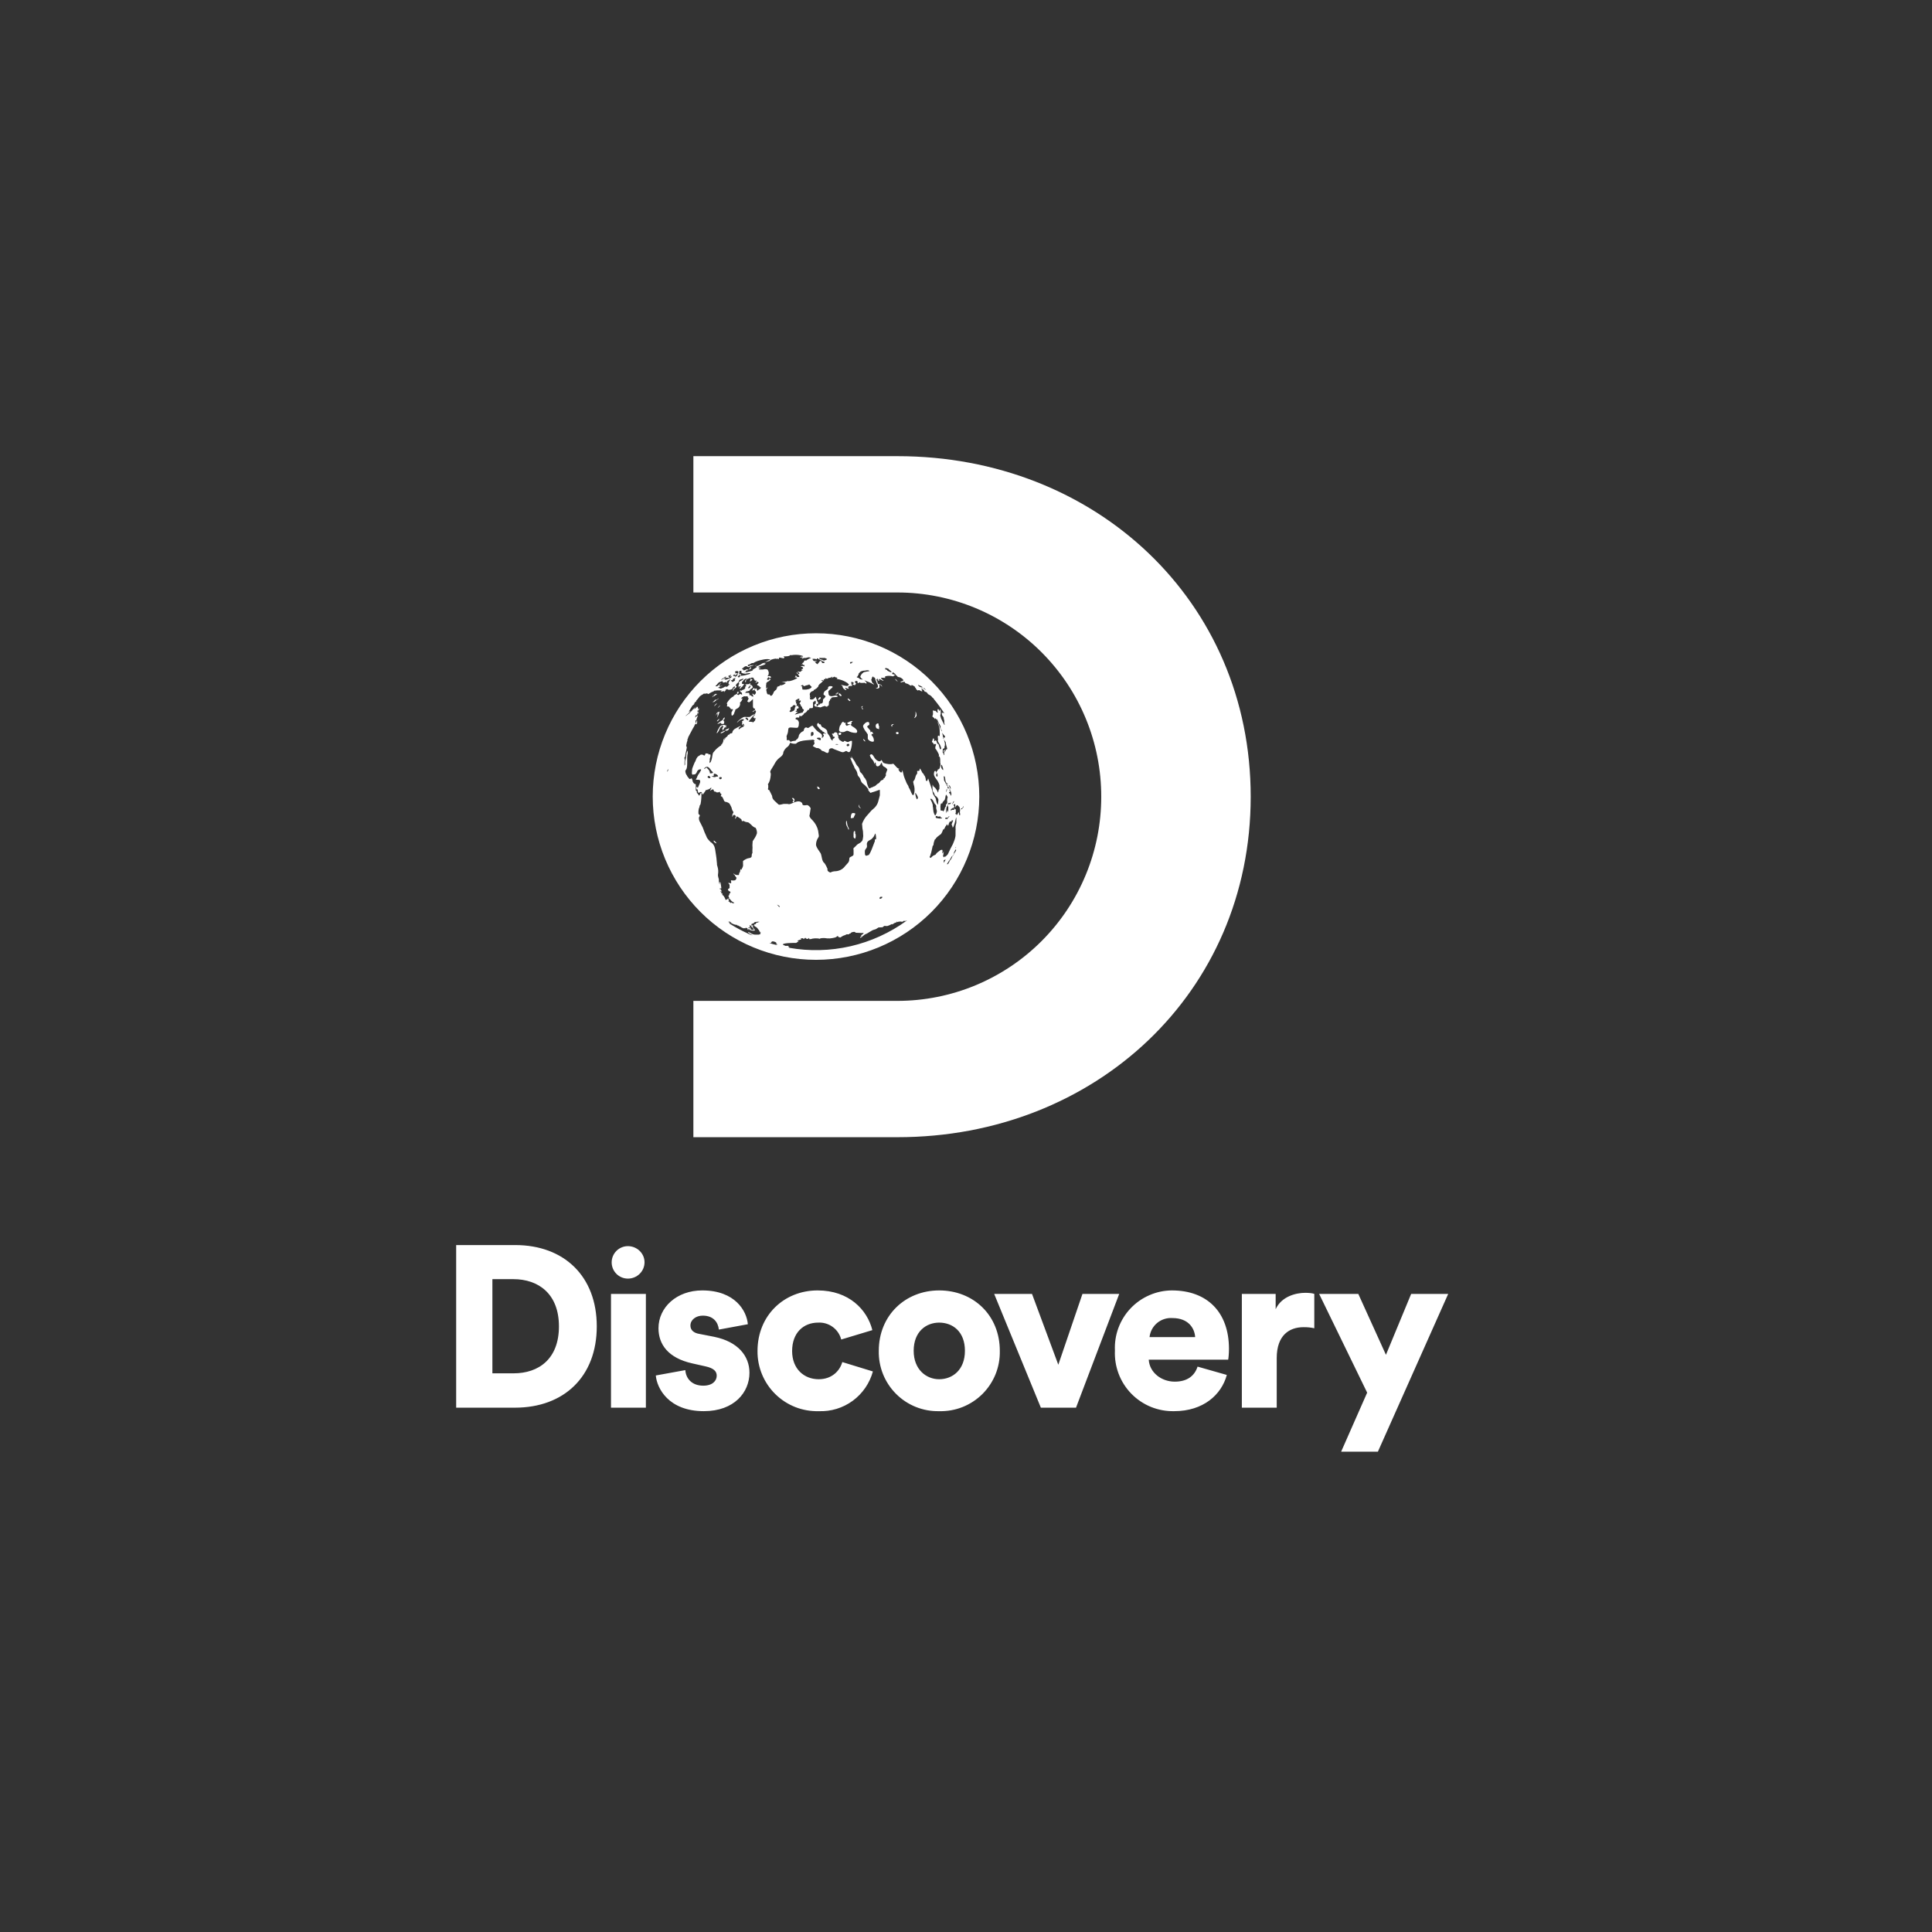 <svg width="72" height="72" viewBox="0 0 72 72" fill="none" xmlns="http://www.w3.org/2000/svg">
<rect x="0" y="0" width="72" height="72" fill="#333333" stroke="none"/>
<g clip-path="url(#clip0)">
<path d="M50.62 48.22L51.65 50.49L52.59 48.22H53.97L51.35 54.1H49.98L50.95 51.9L49.16 48.22H50.62V48.22ZM26.17 48.09C27.4 48.09 27.83 48.86 27.87 49.35L26.79 49.55C26.76 49.27 26.58 49.03 26.19 49.03C25.94 49.03 25.73 49.18 25.73 49.4C25.73 49.58 25.87 49.68 26.06 49.71L26.62 49.82C27.5 50 27.93 50.53 27.93 51.16C27.93 51.88 27.37 52.59 26.23 52.59C24.91 52.59 24.48 51.73 24.44 51.26L25.54 51.06C25.56 51.36 25.77 51.64 26.21 51.64C26.55 51.64 26.71 51.46 26.71 51.27C26.71 51.11 26.61 50.99 26.29 50.92L25.8 50.81C24.9 50.61 24.54 50.1 24.54 49.5C24.54 48.72 25.22 48.09 26.17 48.09ZM30.47 48.09C31.64 48.09 32.32 48.81 32.51 49.57L31.35 49.92C31.302 49.732 31.19 49.566 31.033 49.451C30.876 49.336 30.684 49.279 30.49 49.29C29.95 49.29 29.52 49.66 29.52 50.35C29.52 51.02 29.97 51.4 30.51 51.4C31.01 51.4 31.3 51.08 31.39 50.76L32.53 51.11C32.41 51.549 32.145 51.934 31.779 52.203C31.412 52.472 30.965 52.608 30.51 52.59C30.212 52.598 29.915 52.546 29.637 52.437C29.36 52.328 29.107 52.163 28.894 51.954C28.681 51.745 28.513 51.495 28.399 51.22C28.285 50.944 28.227 50.648 28.23 50.35C28.23 49.02 29.22 48.09 30.47 48.09V48.09ZM35 48.09C36.28 48.09 37.26 49.02 37.26 50.34C37.267 50.638 37.213 50.935 37.102 51.212C36.99 51.488 36.824 51.739 36.613 51.95C36.401 52.16 36.149 52.326 35.872 52.436C35.595 52.546 35.298 52.598 35 52.59C34.703 52.597 34.407 52.543 34.131 52.433C33.855 52.322 33.604 52.157 33.394 51.946C33.184 51.736 33.018 51.485 32.907 51.209C32.797 50.933 32.743 50.637 32.75 50.34C32.75 49.02 33.74 48.09 35 48.09V48.09ZM43.67 48.09C44.99 48.09 45.8 48.9 45.8 50.27C45.8 50.45 45.78 50.64 45.77 50.67H42.81C42.84 51.15 43.28 51.49 43.78 51.49C44.25 51.49 44.52 51.27 44.63 50.93L45.72 51.24C45.52 51.98 44.84 52.59 43.76 52.59C43.464 52.597 43.169 52.543 42.894 52.432C42.619 52.32 42.371 52.153 42.163 51.941C41.956 51.729 41.794 51.476 41.689 51.199C41.584 50.922 41.536 50.626 41.55 50.33C41.536 50.042 41.581 49.755 41.681 49.485C41.782 49.215 41.935 48.968 42.133 48.759C42.331 48.55 42.569 48.383 42.834 48.268C43.097 48.153 43.382 48.092 43.67 48.09V48.09ZM24.07 48.22V52.46H22.77V48.22H24.07ZM38.46 48.22L39.44 50.86L40.34 48.22H41.71L40.1 52.46H38.79L37.05 48.22H38.45H38.46ZM48.64 48.18C48.77 48.18 48.9 48.19 48.98 48.22V49.5C48.849 49.471 48.714 49.458 48.58 49.46C48.05 49.46 47.58 49.76 47.58 50.61V52.46H46.28V48.22H47.54V48.79C47.76 48.31 48.3 48.18 48.64 48.18V48.18ZM19.2 46.4C21.02 46.4 22.24 47.56 22.24 49.43C22.24 51.3 21.02 52.46 19.19 52.46H17V46.4H19.2ZM35 49.29C34.52 49.29 34.05 49.62 34.05 50.34C34.05 51.04 34.52 51.4 35 51.4C35.5 51.4 35.96 51.05 35.96 50.34C35.96 49.62 35.5 49.29 35 49.29ZM19.14 47.67H18.35V51.18H19.14C20.07 51.18 20.83 50.65 20.83 49.43C20.83 48.22 20.07 47.67 19.13 47.67H19.14ZM43.69 49.12C43.484 49.106 43.281 49.172 43.122 49.304C42.964 49.436 42.863 49.625 42.84 49.83H44.54C44.52 49.51 44.3 49.12 43.69 49.12V49.12ZM23.4 46.44C23.74 46.44 24.02 46.71 24.02 47.04C24.02 47.38 23.74 47.65 23.4 47.65C23.239 47.65 23.086 47.586 22.972 47.473C22.859 47.359 22.795 47.206 22.795 47.045C22.795 46.885 22.859 46.731 22.972 46.617C23.086 46.504 23.239 46.44 23.4 46.44V46.44ZM33.45 17C40.81 17 46.61 22.38 46.61 29.69C46.61 36.99 40.81 42.38 33.45 42.38H25.84V37.3H33.45C34.448 37.299 35.436 37.101 36.358 36.718C37.279 36.334 38.116 35.774 38.821 35.067C39.526 34.36 40.085 33.522 40.465 32.599C40.846 31.677 41.041 30.688 41.04 29.69C41.041 28.692 40.846 27.703 40.465 26.781C40.085 25.858 39.526 25.02 38.821 24.313C38.116 23.606 37.279 23.046 36.358 22.662C35.436 22.279 34.448 22.081 33.45 22.08H25.84V17H33.45ZM30.41 23.6C32.024 23.6 33.572 24.241 34.713 25.382C35.854 26.523 36.495 28.071 36.495 29.685C36.495 31.299 35.854 32.847 34.713 33.988C33.572 35.129 32.024 35.77 30.41 35.77C28.796 35.77 27.248 35.129 26.107 33.988C24.966 32.847 24.325 31.299 24.325 29.685C24.325 28.071 24.966 26.523 26.107 25.382C27.248 24.241 28.796 23.6 30.41 23.6V23.6ZM33.79 34.3C33.75 34.32 33.74 34.33 33.73 34.32H33.68H33.67L33.64 34.35H33.62C33.58 34.35 33.56 34.35 33.57 34.34C33.57 34.34 33.57 34.33 33.57 34.34C33.54 34.346 33.51 34.349 33.48 34.35L33.42 34.37V34.35L33.44 34.33L33.41 34.35C33.41 34.37 33.4 34.38 33.36 34.39C33.338 34.395 33.318 34.406 33.3 34.42C33.27 34.45 33.25 34.46 33.25 34.44H33.23C33.179 34.469 33.126 34.492 33.07 34.51H32.99C32.99 34.49 32.94 34.51 32.91 34.54C32.89 34.56 32.88 34.56 32.81 34.56C32.75 34.56 32.73 34.56 32.7 34.59C32.693 34.592 32.686 34.596 32.68 34.6C32.666 34.614 32.649 34.624 32.63 34.63C32.569 34.643 32.512 34.666 32.46 34.7L32.39 34.74C32.358 34.763 32.325 34.783 32.29 34.8C32.262 34.81 32.235 34.823 32.21 34.84L32.19 34.86L32.16 34.88C32.13 34.92 32.07 34.95 32.06 34.95C32.04 34.95 32.06 34.93 32.06 34.92L32.08 34.91L32.11 34.88C32.13 34.86 32.13 34.86 32.11 34.87C32.09 34.88 32.08 34.87 32.09 34.86L32.11 34.84C32.13 34.84 32.18 34.79 32.19 34.77H32.11L31.89 34.76L31.87 34.74C31.84 34.71 31.71 34.74 31.7 34.78L31.69 34.79H31.66L31.65 34.8C31.65 34.82 31.64 34.82 31.61 34.82H31.55C31.531 34.832 31.511 34.842 31.49 34.85C31.443 34.861 31.399 34.881 31.36 34.91C31.34 34.93 31.3 34.95 31.3 34.93H31.27L31.24 34.91C31.23 34.88 31.22 34.88 31.2 34.89C31.16 34.93 31.13 34.94 31.02 34.96C30.954 34.973 30.887 34.977 30.82 34.97C30.737 34.955 30.653 34.955 30.57 34.97C30.56 34.99 30.54 34.99 30.53 34.98C30.447 34.966 30.363 34.966 30.28 34.98C30.248 34.993 30.214 35 30.18 35H30.16V34.98L30.14 34.95V34.96L30.12 34.98V34.99C30.093 34.99 30.066 34.987 30.04 34.98L30.03 34.97C30.03 34.94 30 34.95 29.98 34.97C29.96 35 29.95 35.01 29.94 34.98C29.92 34.96 29.91 34.96 29.89 34.97H29.84V34.98C29.86 35.01 29.86 35.01 29.84 35.02C29.827 35.023 29.813 35.023 29.8 35.02L29.78 35.04H29.75L29.72 35.07L29.75 35.08C29.78 35.08 29.78 35.08 29.73 35.1L29.67 35.14H29.62C29.52 35.14 29.19 35.14 29.17 35.2C29.17 35.2 29.27 35.26 29.29 35.25H29.38L29.39 35.26V35.27L29.36 35.29H29.39C29.41 35.29 29.42 35.31 29.42 35.31L29.4 35.32C30.162 35.456 30.944 35.436 31.698 35.263C32.452 35.089 33.164 34.765 33.79 34.31V34.3ZM28.79 35.08L28.75 35.1V35.11C28.75 35.13 28.73 35.14 28.7 35.14H28.67L28.79 35.18L28.91 35.21H28.96V35.18H28.93L28.92 35.16H28.95C28.942 35.154 28.936 35.148 28.93 35.14C28.93 35.11 28.83 35.08 28.78 35.08H28.79ZM27.14 34.32L27.18 34.36V34.37L27.13 34.35L27.11 34.34L27.16 34.37L27.21 34.4H27.17L27.15 34.38L27.18 34.41L27.2 34.43L27.22 34.44C27.423 34.566 27.633 34.68 27.85 34.78C27.94 34.83 28.04 34.86 28.05 34.86L28 34.83C27.94 34.8 27.86 34.75 27.88 34.73L27.95 34.76C28.02 34.81 28.09 34.83 28.13 34.83H28.29C28.29 34.82 28.3 34.81 28.31 34.82L28.34 34.81V34.78L28.32 34.76H28.34L28.37 34.77L28.33 34.74L28.32 34.72H28.31L28.29 34.68C28.29 34.66 28.28 34.65 28.26 34.64L28.24 34.61C28.24 34.6 28.17 34.53 28.14 34.53L28.11 34.5C28.105 34.491 28.102 34.48 28.1 34.47C28.12 34.44 28.14 34.43 28.15 34.44C28.16 34.44 28.17 34.44 28.17 34.42C28.17 34.4 28.21 34.37 28.24 34.38H28.26V34.36H28.31L28.28 34.35H28.25H28.22L28.17 34.36H28.15H28.14L28.12 34.37L28.11 34.38L28.09 34.4L28.06 34.42H28.05V34.43C28.03 34.41 28.02 34.42 28.01 34.44C27.99 34.48 28.01 34.51 28.04 34.49L28.05 34.47L28.07 34.5L28.06 34.53C28.03 34.52 28.02 34.51 28.1 34.61L28.13 34.66C28.14 34.68 28.11 34.69 28.03 34.68C27.95 34.66 27.94 34.66 27.93 34.64C27.91 34.62 27.9 34.61 27.89 34.62V34.63L27.9 34.65H27.87L27.86 34.63C27.87 34.61 27.85 34.59 27.82 34.58H27.78V34.6H27.8L27.77 34.59H27.74C27.74 34.6 27.72 34.6 27.67 34.58C27.645 34.57 27.622 34.556 27.6 34.54L27.56 34.52C27.541 34.513 27.524 34.503 27.51 34.49H27.48L27.46 34.47L27.45 34.46H27.44V34.47L27.36 34.45L27.29 34.42C27.272 34.401 27.252 34.384 27.23 34.37L27.2 34.35C27.184 34.343 27.167 34.336 27.15 34.33L27.14 34.32ZM27.94 34.48V34.54L27.96 34.56C28 34.56 27.99 34.58 27.96 34.57H27.93H27.88C27.9 34.59 27.91 34.6 27.93 34.59C27.95 34.59 27.97 34.59 27.98 34.61C28 34.62 28 34.62 27.98 34.62C27.96 34.63 27.96 34.63 28.02 34.65C28.11 34.67 28.12 34.64 28.02 34.55C27.97 34.48 27.96 34.48 27.94 34.48ZM27.19 34.38L27.24 34.4L27.29 34.42H27.26C27.241 34.406 27.221 34.392 27.2 34.38H27.19V34.38ZM28.99 33.75C29.04 33.81 29.08 33.82 29.05 33.77C29.034 33.752 29.013 33.738 28.99 33.73C28.95 33.7 28.95 33.71 28.99 33.75ZM28.02 25.25C28 25.25 27.98 25.27 27.97 25.28C27.97 25.29 27.96 25.3 27.97 25.28C27.97 25.26 27.96 25.26 27.92 25.28C27.85 25.3 27.82 25.32 27.8 25.36V25.41C27.78 25.43 27.78 25.43 27.77 25.41V25.37L27.79 25.34L27.83 25.3C27.86 25.28 27.86 25.28 27.83 25.29C27.77 25.29 27.73 25.32 27.69 25.38C27.65 25.42 27.65 25.42 27.65 25.46C27.65 25.48 27.65 25.49 27.7 25.49C27.73 25.49 27.74 25.5 27.73 25.51C27.71 25.51 27.69 25.55 27.7 25.55L27.67 25.58C27.65 25.61 27.63 25.62 27.63 25.61L27.61 25.64C27.59 25.67 27.57 25.68 27.57 25.65V25.63L27.6 25.6V25.58C27.6 25.56 27.59 25.56 27.56 25.58C27.52 25.63 27.51 25.63 27.53 25.58V25.56C27.51 25.56 27.51 25.54 27.53 25.52C27.55 25.52 27.55 25.44 27.53 25.44L27.56 25.4L27.61 25.37C27.62 25.37 27.71 25.32 27.71 25.3C27.73 25.28 27.59 25.32 27.57 25.33C27.555 25.343 27.544 25.36 27.54 25.38C27.52 25.43 27.51 25.44 27.48 25.46C27.459 25.476 27.442 25.496 27.43 25.52C27.41 25.55 27.42 25.57 27.45 25.57V25.59V25.6L27.4 25.65C27.389 25.653 27.379 25.658 27.371 25.665C27.362 25.672 27.355 25.68 27.35 25.69L27.34 25.72H27.33L27.31 25.75V25.72C27.31 25.7 27.33 25.68 27.34 25.68V25.65V25.64H27.38L27.39 25.61C27.39 25.57 27.37 25.57 27.33 25.61L27.3 25.63C27.32 25.63 27.32 25.64 27.29 25.67C27.25 25.71 27.13 25.72 27.12 25.69C27.12 25.67 27.04 25.69 27.03 25.71H27.07L27.11 25.69L27.07 25.71C27.059 25.715 27.049 25.721 27.04 25.73C27.031 25.738 27.024 25.749 27.02 25.76L26.99 25.8V25.79C27.02 25.75 26.99 25.75 26.9 25.77H26.85C26.859 25.762 26.869 25.755 26.88 25.75C26.91 25.74 26.88 25.72 26.85 25.73H26.7H26.69C26.66 25.76 26.65 25.77 26.66 25.73H26.64C26.623 25.747 26.602 25.76 26.58 25.77C26.53 25.786 26.483 25.81 26.44 25.84C26.41 25.86 26.4 25.87 26.39 25.86C26.35 25.86 26.39 25.82 26.3 25.85H26.23L26.21 25.86L26.19 25.88L26.15 25.9L26.08 25.95L26.01 26.04L25.94 26.12C25.96 26.1 25.94 26.12 25.94 26.15L25.91 26.16L25.88 26.2L25.85 26.23H25.86L25.89 26.21L25.88 26.23L25.85 26.26L25.8 26.3C25.755 26.372 25.712 26.446 25.67 26.52H25.69C25.699 26.512 25.709 26.505 25.72 26.5C25.74 26.5 25.74 26.5 25.71 26.53C25.685 26.558 25.659 26.585 25.63 26.61C25.606 26.629 25.582 26.649 25.56 26.67L25.55 26.69L25.53 26.71L25.56 26.68C25.585 26.665 25.608 26.649 25.63 26.63C25.64 26.62 25.65 26.61 25.66 26.6H25.67L25.69 26.58L25.71 26.56L25.73 26.54C25.754 26.517 25.777 26.494 25.8 26.47C25.79 26.47 25.81 26.44 25.84 26.43L25.86 26.4C25.886 26.372 25.917 26.349 25.95 26.33C25.92 26.35 25.86 26.41 25.88 26.41L25.86 26.43L25.9 26.41C25.912 26.398 25.926 26.388 25.94 26.38C25.94 26.38 25.96 26.37 25.96 26.35C25.98 26.33 25.99 26.32 25.99 26.34C25.99 26.34 25.99 26.36 26.01 26.36V26.42C26.01 26.43 26.01 26.44 26.01 26.42L26.04 26.41L26.03 26.43C26 26.46 25.97 26.53 25.98 26.53L26.03 26.43L26.06 26.4V26.42L26.04 26.44L26.03 26.47V26.48L26.04 26.46L26.06 26.44L26 26.5V26.52V26.55C25.991 26.566 25.985 26.583 25.98 26.6C25.98 26.62 25.98 26.61 26 26.59V26.56V26.54L26.03 26.51C26.03 26.51 26.04 26.51 26.03 26.51C26.03 26.53 26.01 26.6 26.03 26.59L26 26.6L25.98 26.63L25.97 26.64V26.67H25.96L26 26.68C26.02 26.66 26.02 26.66 26 26.7L25.98 26.73V26.75L25.96 26.79C25.95 26.81 25.94 26.83 25.96 26.82V26.84C25.96 26.86 25.94 26.85 25.93 26.84H25.92C25.91 26.86 25.93 26.97 25.95 26.96V26.92C25.95 26.89 25.97 26.85 25.98 26.85V26.89C25.99 26.9 25.98 26.92 25.97 26.97C25.95 27 25.95 27 25.92 26.97L25.9 27C25.879 27.053 25.852 27.103 25.82 27.15L25.65 27.47L25.64 27.51C25.62 27.54 25.61 27.6 25.62 27.59V27.6C25.605 27.632 25.595 27.665 25.59 27.7L25.57 27.8L25.59 27.83C25.6 27.85 25.59 27.89 25.57 27.99C25.555 28.039 25.546 28.089 25.54 28.14C25.54 28.19 25.54 28.19 25.52 28.21C25.5 28.24 25.5 28.23 25.52 28.32L25.51 28.38V28.53C25.53 28.51 25.54 28.46 25.53 28.45V28.37C25.559 28.283 25.576 28.192 25.58 28.1C25.58 28.1 25.58 28.06 25.6 28.03C25.62 27.97 25.62 27.97 25.63 27.99V28.07C25.617 28.122 25.61 28.176 25.61 28.23V28.33V28.44C25.61 28.55 25.6 28.64 25.57 28.68C25.557 28.695 25.547 28.712 25.54 28.73C25.54 28.77 25.56 28.85 25.58 28.87L25.6 28.9C25.6 28.92 25.63 28.95 25.66 28.99C25.69 29.03 25.7 29.04 25.72 29.03L25.76 29.01C25.78 29 25.79 29.02 25.81 29.09C25.81 29.15 25.87 29.22 25.91 29.22C25.93 29.22 25.94 29.23 25.93 29.24V29.46C25.96 29.47 25.98 29.51 25.97 29.53C25.97 29.56 25.97 29.56 26 29.57L26.03 29.62C26.05 29.66 26.07 29.66 26.08 29.62C26.08 29.59 26.13 29.53 26.14 29.55V29.65C26.14 29.73 26.12 29.99 26.09 30C26.09 30 26.07 30.02 26.07 30.05L26.06 30.1C26.04 30.1 26.02 30.26 26.03 30.32C26.03 30.34 26.05 30.36 26.06 30.36C26.08 30.36 26.09 30.41 26.06 30.44C26.03 30.48 26.05 30.59 26.1 30.66L26.19 30.84C26.23 30.956 26.277 31.069 26.33 31.18C26.33 31.21 26.4 31.3 26.48 31.38C26.58 31.44 26.63 31.53 26.65 31.65C26.67 31.79 26.7 31.94 26.71 32.09L26.72 32.19V32.23L26.74 32.3C26.767 32.387 26.774 32.48 26.76 32.57C26.75 32.62 26.76 32.66 26.77 32.7L26.79 32.77V32.84L26.81 32.94L26.82 32.96V32.89L26.83 32.87C26.85 32.87 26.86 32.92 26.87 33.01L26.88 33.07C26.88 33.11 26.88 33.12 26.86 33.11H26.82V33.13C26.87 33.13 26.88 33.16 26.9 33.25L26.88 33.22L26.85 33.2L26.86 33.23L26.89 33.28C26.89 33.32 26.89 33.32 26.9 33.3L26.92 33.28V33.36H26.93C26.95 33.36 26.97 33.39 27 33.44L27.03 33.5V33.52C27.03 33.53 27.05 33.54 27.07 33.53L27.12 33.5L27.13 33.48C27.15 33.48 27.15 33.49 27.14 33.51C27.14 33.52 27.14 33.53 27.16 33.53C27.17 33.53 27.18 33.53 27.16 33.56L27.15 33.58H27.13L27.17 33.6C27.19 33.6 27.2 33.62 27.2 33.63L27.23 33.65C27.25 33.65 27.25 33.65 27.24 33.63H27.25C27.268 33.649 27.294 33.66 27.32 33.66C27.37 33.66 27.38 33.64 27.34 33.63C27.292 33.608 27.251 33.573 27.22 33.53C27.211 33.513 27.197 33.499 27.18 33.49C27.16 33.49 27.15 33.48 27.17 33.48V33.44C27.14 33.39 27.13 33.37 27.16 33.38L27.18 33.34V33.31L27.2 33.29C27.23 33.28 27.23 33.23 27.2 33.22C27.14 33.22 27.1 33.12 27.16 33.12L27.19 33.09V32.99C27.18 32.99 27.19 32.99 27.19 32.99V32.97C27.174 32.956 27.161 32.939 27.15 32.92C27.14 32.89 27.14 32.89 27.19 32.91C27.25 32.92 27.25 32.92 27.25 32.88L27.24 32.82C27.24 32.81 27.24 32.8 27.28 32.81C27.36 32.82 27.41 32.81 27.43 32.77C27.45 32.73 27.45 32.69 27.43 32.69L27.4 32.65C27.395 32.631 27.384 32.614 27.37 32.6C27.353 32.591 27.339 32.577 27.33 32.56H27.35C27.36 32.58 27.41 32.6 27.45 32.61H27.53L27.54 32.59C27.54 32.56 27.55 32.52 27.57 32.51V32.5L27.58 32.49C27.58 32.44 27.6 32.39 27.61 32.39H27.62V32.42L27.63 32.41L27.67 32.33C27.691 32.29 27.698 32.244 27.69 32.2V32.09C27.72 32.05 27.86 31.98 27.91 31.98C27.95 31.98 28.01 31.95 28.01 31.92L28.02 31.83C28.04 31.8 28.05 31.76 28.04 31.76V31.68C28.046 31.62 28.046 31.56 28.04 31.5L28.05 31.35C28.11 31.26 28.18 31.16 28.21 31.05C28.21 31.03 28.21 30.97 28.19 30.92C28.17 30.86 28.16 30.84 28.13 30.84C28.08 30.817 28.035 30.782 28 30.74C27.92 30.67 27.9 30.64 27.84 30.64C27.805 30.637 27.771 30.627 27.74 30.61C27.72 30.59 27.7 30.59 27.68 30.6C27.65 30.61 27.64 30.6 27.64 30.57C27.64 30.54 27.62 30.52 27.54 30.47L27.46 30.42L27.43 30.48L27.39 30.52L27.4 30.47C27.44 30.43 27.42 30.39 27.37 30.37C27.34 30.36 27.33 30.37 27.31 30.41C27.29 30.46 27.29 30.46 27.29 30.42C27.29 30.4 27.29 30.35 27.31 30.32C27.34 30.27 27.34 30.26 27.31 30.23C27.291 30.199 27.278 30.165 27.27 30.13C27.27 30.1 27.23 30.03 27.21 29.99C27.18 29.93 27.16 29.92 27.08 29.89C27 29.88 26.99 29.87 26.96 29.78C26.93 29.72 26.91 29.68 26.89 29.68C26.86 29.68 26.86 29.67 26.87 29.64C26.89 29.61 26.89 29.6 26.87 29.58C26.859 29.576 26.85 29.57 26.843 29.561C26.836 29.552 26.831 29.541 26.83 29.53C26.83 29.5 26.83 29.5 26.77 29.53H26.7C26.69 29.51 26.67 29.5 26.65 29.5C26.62 29.5 26.61 29.5 26.6 29.46C26.6 29.44 26.58 29.42 26.57 29.42L26.56 29.4C26.56 29.42 26.54 29.43 26.53 29.43L26.49 29.45C26.46 29.49 26.46 29.45 26.49 29.41C26.52 29.36 26.52 29.35 26.49 29.36L26.44 29.4L26.4 29.42H26.37C26.37 29.44 26.35 29.44 26.35 29.44H26.3V29.46L26.27 29.5C26.258 29.521 26.245 29.541 26.23 29.56C26.18 29.62 26.18 29.62 26.17 29.58C26.15 29.51 26.13 29.5 26.07 29.53C26.04 29.56 26.03 29.55 26.02 29.53C26.009 29.505 26.002 29.478 26 29.45V29.41C25.98 29.44 25.96 29.43 25.95 29.38V29.33H25.97C25.99 29.33 26 29.35 26 29.37L26.01 29.35L26.05 29.26C26.1 29.15 26.1 29.13 26.09 29.1C26.09 29.07 26.07 29.06 26.02 29.06C25.92 29.06 25.92 29.06 25.95 29.02C25.966 28.991 25.98 28.961 25.99 28.93L26.02 28.87L26.05 28.83C26.065 28.802 26.082 28.776 26.1 28.75C26.14 28.68 26.14 28.67 26.09 28.67C26.03 28.68 25.99 28.71 25.97 28.77C25.96 28.81 25.9 28.87 25.89 28.86H25.85C25.8 28.89 25.77 28.85 25.79 28.73C25.79 28.65 25.8 28.63 25.84 28.53L25.89 28.41L25.91 28.38C25.918 28.364 25.925 28.347 25.93 28.33C25.95 28.26 26.01 28.18 26.03 28.18L26.08 28.15C26.11 28.11 26.18 28.11 26.23 28.15C26.26 28.16 26.26 28.16 26.28 28.12C26.29 28.08 26.29 28.07 26.35 28.08C26.38 28.08 26.41 28.09 26.41 28.11C26.41 28.12 26.43 28.13 26.45 28.11C26.48 28.09 26.49 28.17 26.47 28.22C26.458 28.245 26.451 28.272 26.45 28.3V28.36C26.43 28.38 26.45 28.43 26.45 28.44L26.49 28.39C26.51 28.34 26.53 28.29 26.55 28.15L26.57 28.06L26.66 27.95L26.69 27.92L26.71 27.9L26.77 27.85L26.81 27.82L26.85 27.79C26.87 27.79 26.87 27.79 26.88 27.76C26.88 27.74 26.88 27.73 26.89 27.74H26.91V27.71L26.93 27.69L26.95 27.64C26.95 27.61 26.97 27.53 27 27.5V27.54C26.98 27.6 26.98 27.6 27 27.57C27.013 27.552 27.023 27.531 27.03 27.51C27.03 27.49 27.04 27.48 27.06 27.48L27.11 27.43C27.13 27.39 27.14 27.38 27.16 27.38C27.18 27.38 27.19 27.38 27.18 27.36L27.23 27.33C27.27 27.33 27.28 27.32 27.29 27.31L27.3 27.26C27.323 27.212 27.362 27.173 27.41 27.15L27.5 27.1C27.513 27.093 27.526 27.086 27.54 27.08L27.59 27.06C27.63 27.05 27.63 27.05 27.59 27.08C27.579 27.092 27.565 27.102 27.55 27.11C27.54 27.11 27.52 27.16 27.53 27.18C27.53 27.18 27.55 27.18 27.58 27.15C27.598 27.134 27.618 27.121 27.64 27.11C27.669 27.101 27.695 27.087 27.72 27.07L27.74 27.06H27.72L27.7 27.03H27.75C27.735 27.018 27.722 27.005 27.71 26.99L27.68 26.96V27C27.68 27 27.68 27.02 27.7 27.03H27.68C27.67 27.023 27.663 27.014 27.657 27.004C27.652 26.993 27.65 26.982 27.65 26.97L27.66 26.93V26.89C27.64 26.89 27.64 26.89 27.66 26.87C27.69 26.87 27.71 26.85 27.72 26.83C27.72 26.81 27.72 26.8 27.68 26.8C27.62 26.8 27.55 26.85 27.48 26.92L27.46 26.93L27.47 26.92L27.49 26.89C27.546 26.831 27.61 26.78 27.68 26.74C27.71 26.72 27.74 26.71 27.82 26.72H27.94L28.01 26.67C28.032 26.655 28.056 26.641 28.08 26.63C28.13 26.62 28.14 26.61 28.16 26.56C28.18 26.51 28.18 26.5 28.15 26.48C28.13 26.46 28.12 26.45 28.14 26.44V26.42L28.11 26.4H28.09L28.07 26.37L28.06 26.33V26.28V26.15V26.05L28.01 26.1C27.96 26.15 27.91 26.18 27.9 26.18L27.89 26.16L27.86 26.15C27.84 26.15 27.85 26.15 27.87 26.09C27.91 26.02 27.91 26.02 27.87 26.01V26C27.89 25.97 27.85 25.94 27.82 25.95C27.797 25.954 27.773 25.954 27.75 25.95H27.71L27.7 25.97C27.68 25.97 27.65 25.98 27.64 26.01C27.62 26.02 27.62 26.04 27.64 26.04C27.64 26.04 27.66 26.04 27.67 26.02V26.04C27.66 26.072 27.647 26.102 27.63 26.13L27.6 26.16C27.57 26.19 27.57 26.19 27.58 26.21C27.59 26.23 27.58 26.3 27.54 26.35L27.5 26.39L27.46 26.41L27.4 26.45C27.4 26.48 27.4 26.5 27.38 26.52C27.35 26.62 27.34 26.64 27.3 26.66C27.28 26.68 27.27 26.68 27.26 26.63V26.55C27.33 26.43 27.33 26.42 27.28 26.43C27.25 26.43 27.23 26.43 27.23 26.41V26.4C27.21 26.4 27.2 26.38 27.19 26.36C27.18 26.34 27.15 26.32 27.13 26.33C27.09 26.33 27.08 26.33 27.1 26.28V26.24C27.07 26.22 27.09 26.19 27.16 26.1C27.21 26.03 27.29 25.97 27.32 25.96C27.33 25.96 27.34 25.96 27.34 25.94C27.34 25.92 27.4 25.89 27.42 25.88L27.49 25.84H27.47V25.8C27.49 25.77 27.52 25.78 27.53 25.8C27.549 25.782 27.565 25.762 27.58 25.74V25.73H27.61C27.62 25.73 27.64 25.73 27.64 25.75C27.64 25.76 27.64 25.75 27.64 25.75C27.65 25.72 27.66 25.71 27.68 25.71L27.71 25.7L27.74 25.68L27.77 25.66V25.63C27.77 25.61 27.77 25.58 27.79 25.58L27.81 25.57L27.8 25.53C27.79 25.524 27.78 25.517 27.77 25.51L27.84 25.5C27.91 25.5 27.93 25.49 27.94 25.47C27.94 25.44 27.94 25.44 27.96 25.47V25.52L27.93 25.55L27.89 25.6L27.95 25.54L27.97 25.52H28C28 25.54 28.01 25.54 28.02 25.55C28.04 25.56 28.05 25.58 28.05 25.6V25.63H28.04L28.01 25.66L27.97 25.68L27.94 25.72C27.94 25.74 27.94 25.74 27.9 25.75C27.88 25.76 27.86 25.77 27.85 25.76C27.83 25.76 27.79 25.78 27.77 25.82H27.91C27.91 25.84 27.92 25.85 27.93 25.85V25.86C27.92 25.89 27.94 25.93 27.96 25.91H27.98L28.01 25.94L28.05 25.96C28.08 25.98 28.08 25.93 28.05 25.89C28.02 25.85 28.04 25.83 28.08 25.87C28.11 25.9 28.12 25.9 28.14 25.87C28.16 25.85 28.17 25.84 28.17 25.8C28.17 25.78 28.17 25.76 28.15 25.76L28.13 25.74V25.7H28.12C28.099 25.708 28.079 25.718 28.06 25.73C28.03 25.75 28.03 25.73 28.05 25.7C28.07 25.63 28.1 25.63 28.13 25.67V25.69L28.15 25.67C28.19 25.64 28.2 25.65 28.21 25.71C28.21 25.74 28.25 25.75 28.26 25.71L28.28 25.7L28.33 25.67L28.35 25.64L28.37 25.62H28.34C28.32 25.61 28.3 25.6 28.31 25.59L28.28 25.56C28.21 25.55 28.19 25.5 28.25 25.48H28.26L28.24 25.46H28.25C28.27 25.46 28.27 25.44 28.28 25.43H28.25C28.23 25.43 28.23 25.43 28.25 25.42L28.24 25.4L28.18 25.44C28.15 25.44 28.15 25.44 28.16 25.42C28.171 25.407 28.185 25.397 28.2 25.39C28.21 25.37 28.17 25.35 28.15 25.37C28.14 25.37 28.13 25.37 28.12 25.34C28.12 25.32 28.1 25.31 28.09 25.31V25.29C28.1 25.27 28.07 25.25 28.02 25.25V25.25ZM32.85 33.42C32.81 33.42 32.79 33.43 32.78 33.46C32.77 33.51 32.82 33.51 32.87 33.46C32.89 33.43 32.89 33.42 32.85 33.42ZM33.36 25.16H33.33V25.18L33.32 25.19H33.29C33.3 25.21 33.28 25.21 33.25 25.2C33.171 25.182 33.089 25.182 33.01 25.2L32.98 25.22L32.97 25.23L32.99 25.25C33.01 25.26 32.99 25.27 32.93 25.26H32.83C32.82 25.26 32.87 25.33 32.9 25.34C32.93 25.36 32.93 25.36 32.92 25.37C32.92 25.37 32.89 25.37 32.87 25.35C32.844 25.335 32.817 25.322 32.79 25.31C32.75 25.29 32.75 25.29 32.77 25.32C32.8 25.35 32.8 25.35 32.77 25.33C32.72 25.32 32.72 25.33 32.77 25.36C32.79 25.38 32.78 25.38 32.76 25.37C32.73 25.37 32.72 25.36 32.71 25.32C32.705 25.303 32.698 25.286 32.69 25.27V25.29L32.68 25.31C32.68 25.31 32.66 25.31 32.66 25.33L32.68 25.37C32.7 25.39 32.7 25.4 32.7 25.42C32.7 25.47 32.72 25.49 32.77 25.5C32.82 25.5 32.87 25.54 32.87 25.58C32.87 25.6 32.87 25.6 32.86 25.58C32.84 25.54 32.8 25.51 32.77 25.52V25.56C32.78 25.59 32.78 25.61 32.77 25.63C32.73 25.67 32.66 25.67 32.64 25.63H32.66C32.7 25.64 32.7 25.63 32.72 25.59L32.71 25.52C32.685 25.492 32.667 25.457 32.66 25.42C32.654 25.395 32.644 25.372 32.63 25.35L32.62 25.31C32.62 25.28 32.6 25.25 32.57 25.24C32.55 25.24 32.54 25.24 32.55 25.22L32.53 25.21L32.52 25.22L32.51 25.24C32.51 25.24 32.49 25.24 32.49 25.27C32.49 25.29 32.49 25.31 32.47 25.32V25.35L32.49 25.38V25.4C32.48 25.4 32.49 25.42 32.52 25.45C32.6 25.51 32.58 25.53 32.49 25.47C32.439 25.442 32.385 25.419 32.33 25.4C32.296 25.388 32.263 25.375 32.23 25.36C32.21 25.36 32.21 25.36 32.24 25.38C32.29 25.42 32.3 25.45 32.29 25.47H32.26C32.25 25.45 32.23 25.44 32.16 25.45H32.06C32.06 25.43 32.05 25.42 32.04 25.43L32 25.45C31.94 25.45 31.88 25.49 31.88 25.51C31.88 25.54 31.83 25.54 31.79 25.51C31.77 25.51 31.77 25.47 31.8 25.48C31.82 25.48 31.82 25.45 31.8 25.43C31.77 25.41 31.7 25.41 31.72 25.43L31.73 25.47C31.73 25.49 31.73 25.51 31.75 25.52C31.77 25.54 31.75 25.58 31.72 25.56L31.65 25.57C31.6 25.6 31.6 25.6 31.62 25.64C31.64 25.67 31.64 25.67 31.59 25.66C31.562 25.654 31.535 25.644 31.51 25.63L31.49 25.64L31.52 25.68C31.54 25.68 31.55 25.72 31.53 25.72C31.486 25.706 31.447 25.678 31.42 25.64C31.41 25.625 31.403 25.608 31.4 25.59C31.4 25.57 31.4 25.56 31.37 25.55C31.31 25.52 31.35 25.52 31.47 25.55C31.56 25.57 31.57 25.57 31.61 25.55C31.63 25.53 31.64 25.51 31.63 25.5C31.597 25.462 31.556 25.431 31.51 25.41C31.423 25.361 31.328 25.328 31.23 25.31C31.18 25.3 31.17 25.3 31.19 25.28C31.22 25.27 31.22 25.27 31.18 25.25L31.13 25.24L31.11 25.23C31.11 25.21 31.11 25.21 31.09 25.22C31.078 25.23 31.065 25.236 31.05 25.24C31.035 25.243 31.021 25.25 31.01 25.26C31.01 25.28 31 25.28 31 25.27L31.01 25.23C31.03 25.21 31.02 25.21 30.99 25.23C30.972 25.237 30.955 25.247 30.94 25.26H30.9L30.85 25.28C30.83 25.3 30.81 25.3 30.8 25.29C30.77 25.27 30.75 25.27 30.76 25.29V25.31H30.7V25.33C30.73 25.36 30.68 25.37 30.66 25.35C30.64 25.33 30.63 25.33 30.64 25.35C30.64 25.36 30.64 25.37 30.62 25.35C30.6 25.35 30.6 25.35 30.61 25.36C30.61 25.38 30.64 25.38 30.65 25.37C30.69 25.35 30.66 25.4 30.6 25.45C30.559 25.475 30.525 25.509 30.5 25.55C30.5 25.59 30.48 25.61 30.47 25.61L30.45 25.63V25.64L30.4 25.67C30.38 25.69 30.36 25.71 30.35 25.7C30.34 25.7 30.33 25.7 30.33 25.72L30.31 25.75C30.282 25.755 30.255 25.765 30.23 25.78C30.18 25.82 30.16 25.88 30.19 25.93L30.18 25.98C30.16 26 30.16 26 30.18 25.99C30.22 25.98 30.22 25.98 30.19 26.01C30.17 26.04 30.17 26.05 30.23 26.07C30.26 26.07 30.29 26.07 30.33 26.04L30.39 25.98C30.39 25.96 30.39 25.96 30.41 25.98L30.42 26.03V26.05H30.43C30.44 26.05 30.45 26.07 30.44 26.08C30.44 26.1 30.45 26.13 30.47 26.15L30.49 26.18V26.22L30.45 26.24L30.42 26.25V26.26C30.44 26.27 30.44 26.28 30.44 26.3H30.43V26.32C30.46 26.32 30.49 26.3 30.5 26.27V26.25L30.53 26.26H30.55V26.23L30.59 26.22C30.65 26.22 30.67 26.18 30.67 26.12C30.67 26.07 30.67 26.05 30.7 26.04C30.72 26.023 30.737 26.003 30.75 25.98C30.77 25.96 30.77 25.95 30.75 25.93L30.71 25.9C30.7 25.9 30.69 25.89 30.69 25.87C30.69 25.81 30.73 25.75 30.79 25.72C30.85 25.68 30.87 25.66 30.86 25.63C30.85 25.6 30.91 25.56 30.96 25.57C31.03 25.57 31.05 25.6 31.01 25.63C30.88 25.74 30.86 25.76 30.87 25.79L30.88 25.86C30.88 25.92 30.94 25.96 31.04 25.94L31.14 25.92C31.19 25.92 31.23 25.94 31.21 25.97L31.11 25.98C31.01 25.98 30.97 26 30.97 26.03L30.98 26.05H31H30.99C30.96 26.05 30.94 26.05 30.93 26.07V26.11L30.91 26.12C30.896 26.14 30.889 26.165 30.89 26.19V26.23L30.88 26.3H30.87C30.85 26.3 30.84 26.3 30.84 26.32C30.84 26.34 30.78 26.34 30.76 26.32C30.76 26.3 30.72 26.31 30.66 26.33C30.6 26.36 30.56 26.37 30.55 26.36L30.45 26.34C30.38 26.34 30.34 26.31 30.35 26.26L30.38 26.23C30.41 26.22 30.41 26.21 30.4 26.19V26.14C30.4 26.1 30.37 26.11 30.34 26.14C30.34 26.16 30.32 26.17 30.31 26.16C30.3 26.16 30.29 26.17 30.3 26.23C30.3 26.37 30.3 26.38 30.27 26.39C30.17 26.39 30.16 26.39 30.15 26.44C30.15 26.47 30.14 26.47 30.13 26.45C30.13 26.44 30.11 26.45 30.08 26.49C30.06 26.53 30.02 26.56 30 26.57C29.98 26.57 29.95 26.6 29.95 26.61C29.95 26.63 29.92 26.65 29.89 26.67C29.85 26.7 29.84 26.7 29.82 26.68C29.8 26.66 29.79 26.67 29.79 26.7C29.79 26.74 29.77 26.75 29.75 26.74C29.67 26.74 29.65 26.74 29.65 26.78C29.65 26.79 29.65 26.81 29.67 26.81C29.73 26.81 29.79 26.9 29.77 26.98C29.77 27 29.77 27.05 29.75 27.08C29.74 27.12 29.73 27.13 29.61 27.12L29.46 27.11L29.41 27.12C29.38 27.14 29.38 27.15 29.37 27.23C29.37 27.28 29.35 27.35 29.33 27.39C29.31 27.43 29.31 27.46 29.32 27.48V27.55C29.32 27.59 29.32 27.6 29.36 27.58C29.4 27.58 29.41 27.58 29.43 27.61C29.45 27.65 29.47 27.65 29.5 27.63C29.532 27.618 29.566 27.611 29.6 27.61C29.63 27.61 29.66 27.6 29.67 27.58C29.67 27.56 29.69 27.55 29.7 27.55C29.72 27.55 29.77 27.46 29.77 27.42C29.77 27.38 29.84 27.29 29.91 27.26C29.94 27.25 29.96 27.23 29.96 27.19C29.98 27.12 30.03 27.09 30.08 27.12C30.1 27.14 30.13 27.13 30.18 27.09C30.211 27.069 30.244 27.052 30.28 27.04L30.36 27.14C30.405 27.198 30.459 27.249 30.52 27.29C30.62 27.35 30.65 27.39 30.63 27.48C30.63 27.52 30.63 27.52 30.67 27.47C30.71 27.42 30.71 27.41 30.69 27.39C30.67 27.38 30.67 27.36 30.69 27.34C30.7 27.32 30.71 27.32 30.74 27.34L30.78 27.36C30.79 27.35 30.68 27.26 30.66 27.26C30.656 27.261 30.652 27.26 30.648 27.258C30.645 27.256 30.642 27.253 30.64 27.25C30.64 27.23 30.64 27.22 30.62 27.22C30.61 27.22 30.57 27.19 30.53 27.14C30.511 27.11 30.488 27.083 30.46 27.06L30.45 27.01C30.45 26.95 30.51 26.92 30.52 26.97C30.52 26.99 30.54 27 30.55 26.99C30.57 26.99 30.59 26.99 30.6 27.04C30.61 27.07 30.64 27.1 30.67 27.11C30.69 27.11 30.74 27.15 30.77 27.17C30.82 27.21 30.83 27.24 30.83 27.28C30.83 27.32 30.86 27.36 30.9 27.41L30.95 27.5C30.93 27.51 31 27.6 31.03 27.6V27.57C31.03 27.55 31.04 27.53 31.07 27.52C31.13 27.49 31.11 27.44 31.04 27.45V27.43C31.04 27.41 31.04 27.39 31.02 27.38C31 27.36 31 27.33 31.04 27.34C31.05 27.35 31.07 27.34 31.08 27.32C31.12 27.26 31.23 27.3 31.21 27.37L31.22 27.4C31.23 27.4 31.24 27.4 31.24 27.42V27.5C31.26 27.5 31.26 27.52 31.26 27.53C31.26 27.55 31.29 27.58 31.31 27.59L31.39 27.64C31.42 27.65 31.43 27.65 31.45 27.63C31.47 27.6 31.48 27.6 31.52 27.63C31.56 27.65 31.6 27.66 31.62 27.65L31.65 27.63L31.7 27.61H31.75V27.69C31.747 27.758 31.737 27.825 31.72 27.89C31.69 28.02 31.65 28.06 31.58 28.01C31.54 27.98 31.53 27.98 31.48 28.01C31.43 28.04 31.39 28.04 31.32 28.01C31.234 27.974 31.148 27.941 31.06 27.91C31.06 27.91 31.05 27.89 31.02 27.89C30.96 27.87 30.89 27.91 30.89 27.97C30.89 27.99 30.89 28.03 30.87 28.04C30.85 28.07 30.84 28.07 30.77 28.04C30.74 28.018 30.706 28.001 30.67 27.99C30.658 27.99 30.647 27.988 30.636 27.983C30.626 27.977 30.617 27.97 30.61 27.96C30.59 27.92 30.48 27.86 30.45 27.88C30.44 27.89 30.29 27.81 30.29 27.8L30.33 27.75C30.36 27.71 30.36 27.7 30.35 27.67C30.33 27.65 30.33 27.64 30.35 27.61C30.37 27.57 30.37 27.57 30.35 27.59L30.32 27.58C30.32 27.56 30.3 27.56 30.26 27.57L30.03 27.59C29.91 27.6 29.75 27.63 29.67 27.71C29.65 27.73 29.5 27.71 29.47 27.69C29.47 27.66 29.45 27.67 29.42 27.74C29.403 27.78 29.375 27.814 29.34 27.84C29.27 27.88 29.19 28 29.19 28.06C29.19 28.11 29.14 28.18 29.05 28.24C28.975 28.299 28.913 28.375 28.87 28.46L28.83 28.53L28.75 28.66C28.7 28.74 28.7 28.76 28.71 28.79C28.73 28.82 28.73 28.86 28.71 28.99C28.698 29.068 28.671 29.143 28.63 29.21C28.62 29.21 28.61 29.23 28.63 29.26V29.36C28.61 29.41 28.62 29.43 28.65 29.44C28.67 29.44 28.68 29.46 28.68 29.47L28.73 29.57C28.76 29.62 28.78 29.67 28.78 29.7C28.78 29.79 28.92 29.89 28.99 29.96C29.03 30 29.04 30 29.2 29.96H29.35C29.41 29.98 29.45 29.97 29.53 29.93C29.62 29.89 29.76 29.83 29.85 29.89C29.88 29.91 29.9 29.93 29.9 29.95C29.9 30 29.93 30.02 30.02 30.01C30.1 29.99 30.11 30.01 30.16 30.05C30.19 30.08 30.21 30.11 30.21 30.13L30.19 30.26L30.17 30.38C30.15 30.41 30.18 30.48 30.29 30.58C30.39 30.69 30.46 30.82 30.49 30.96L30.51 31.1C30.52 31.16 30.52 31.18 30.49 31.22C30.437 31.3 30.409 31.394 30.41 31.49C30.43 31.59 30.51 31.69 30.57 31.78C30.59 31.8 30.61 31.87 30.62 31.93C30.64 32.05 30.67 32.13 30.72 32.16C30.75 32.19 30.85 32.38 30.84 32.4C30.82 32.42 30.86 32.49 30.91 32.5C30.93 32.52 30.95 32.52 30.98 32.5C31.018 32.483 31.059 32.473 31.1 32.47C31.25 32.47 31.4 32.41 31.5 32.27L31.59 32.17C31.628 32.133 31.649 32.083 31.65 32.03C31.65 31.96 31.66 31.95 31.73 31.92C31.8 31.88 31.81 31.88 31.81 31.82V31.68C31.8 31.62 31.8 31.61 31.84 31.58C31.869 31.556 31.896 31.529 31.92 31.5C31.948 31.47 31.982 31.446 32.02 31.43C32.054 31.412 32.085 31.389 32.11 31.36C32.15 31.32 32.15 31.3 32.17 31.16L32.16 30.98L32.14 30.87L32.13 30.74C32.12 30.71 32.13 30.68 32.17 30.6C32.198 30.544 32.231 30.49 32.27 30.44L32.41 30.28C32.451 30.228 32.498 30.181 32.55 30.14C32.66 30.05 32.72 29.94 32.75 29.79L32.79 29.64V29.52C32.79 29.43 32.79 29.42 32.76 29.44L32.59 29.5L32.49 29.53L32.44 29.55L32.39 29.49C32.36 29.46 32.35 29.44 32.36 29.43C32.38 29.42 32.26 29.28 32.18 29.22C32.133 29.189 32.098 29.143 32.08 29.09C32.069 29.043 32.049 28.999 32.02 28.96C31.98 28.93 31.96 28.89 31.95 28.82C31.939 28.765 31.915 28.714 31.88 28.67C31.856 28.641 31.839 28.607 31.83 28.57C31.817 28.535 31.8 28.502 31.78 28.47C31.743 28.375 31.703 28.282 31.66 28.19C31.7 28.27 31.74 28.29 31.73 28.22C31.73 28.19 31.73 28.18 31.74 28.2C31.74 28.22 31.79 28.28 31.83 28.34C31.858 28.381 31.881 28.424 31.9 28.47L31.94 28.53C31.996 28.579 32.031 28.646 32.04 28.72C32.04 28.75 32.07 28.79 32.11 28.82L32.17 28.9C32.17 28.92 32.2 28.97 32.24 29.01C32.27 29.06 32.3 29.11 32.3 29.14C32.31 29.22 32.37 29.37 32.39 29.38C32.4 29.38 32.43 29.38 32.45 29.36C32.462 29.352 32.476 29.345 32.49 29.34H32.51L32.56 29.31L32.6 29.3L32.64 29.27C32.655 29.252 32.672 29.235 32.69 29.22L32.73 29.2C32.759 29.183 32.783 29.159 32.8 29.13C32.808 29.115 32.82 29.102 32.834 29.091C32.847 29.081 32.863 29.074 32.88 29.07C32.91 29.06 32.93 29.04 32.93 29.03V29H32.96L32.97 28.98L33 28.93L33.02 28.89C33 28.87 33.02 28.81 33.02 28.81C33.037 28.767 33.054 28.724 33.07 28.68L33.04 28.64C33.019 28.613 32.991 28.593 32.96 28.58C32.91 28.56 32.89 28.53 32.87 28.46L32.86 28.41L32.82 28.47C32.76 28.59 32.64 28.59 32.64 28.47C32.64 28.41 32.61 28.39 32.6 28.45C32.6 28.49 32.6 28.49 32.57 28.41C32.56 28.377 32.543 28.346 32.52 28.32C32.491 28.295 32.467 28.264 32.45 28.23C32.41 28.15 32.41 28.15 32.43 28.13C32.48 28.09 32.51 28.11 32.56 28.19C32.6 28.27 32.7 28.39 32.8 28.37C32.81 28.35 32.83 28.35 32.83 28.36V28.35C32.83 28.31 32.86 28.32 32.88 28.37L32.92 28.43C33.02 28.47 33.19 28.5 33.29 28.46L33.35 28.52C33.42 28.61 33.49 28.66 33.5 28.64L33.51 28.65C33.51 28.66 33.51 28.67 33.49 28.67C33.47 28.67 33.47 28.67 33.52 28.74C33.57 28.81 33.62 28.8 33.62 28.73C33.62 28.69 33.62 28.69 33.64 28.74L33.66 28.82C33.68 28.94 33.74 29.07 33.79 29.19L33.85 29.29C33.85 29.31 33.87 29.36 33.9 29.4L33.97 29.56C34.02 29.66 34.04 29.66 34.07 29.56C34.094 29.45 34.087 29.336 34.05 29.23L34.03 29.13L34.05 29.11V29.1L34.06 29.08C34.08 29.08 34.1 29.02 34.13 28.91L34.16 28.85C34.18 28.85 34.19 28.81 34.18 28.77V28.73H34.23L34.27 28.71V28.67C34.27 28.62 34.3 28.65 34.34 28.73C34.353 28.767 34.374 28.801 34.4 28.83C34.42 28.83 34.43 28.86 34.43 28.87C34.43 28.89 34.44 28.9 34.45 28.9C34.46 28.9 34.5 29 34.5 29.04C34.5 29.08 34.5 29.09 34.52 29.1C34.55 29.11 34.56 29.1 34.57 29.06L34.59 29.01C34.641 29.156 34.691 29.303 34.74 29.45L34.77 29.59L34.87 29.75C34.89 29.85 34.92 29.99 34.96 29.98V29.93L34.97 29.83C34.99 29.77 34.9 29.68 34.87 29.66C34.85 29.66 34.84 29.64 34.83 29.61C34.823 29.585 34.813 29.562 34.8 29.54C34.76 29.49 34.76 29.48 34.75 29.36C34.75 29.26 34.75 29.21 34.77 29.27L34.78 29.3L34.85 29.36L34.91 29.44L34.94 29.5L34.96 29.54L34.98 29.44V29.43C34.99 29.43 35.01 29.41 35.01 29.39V29.26C34.986 29.171 34.941 29.089 34.88 29.02C34.81 28.92 34.79 28.87 34.81 28.79C34.82 28.72 34.87 28.71 34.88 28.76L34.91 28.82V28.84C34.88 28.84 34.88 28.92 34.91 28.94C34.93 28.95 34.94 28.94 34.94 28.89L34.93 28.83C34.89 28.79 34.89 28.75 34.93 28.73C34.95 28.7 34.96 28.68 34.95 28.66C34.95 28.64 34.95 28.64 34.95 28.66C34.97 28.69 35.02 28.66 35.03 28.59C35.044 28.548 35.051 28.504 35.05 28.46L35.04 28.43V28.36C35.04 28.26 35.03 28.2 35 28.19H34.98L34.99 28.17C35 28.15 34.99 28.1 34.94 28.02C34.92 27.976 34.893 27.936 34.86 27.9C34.85 27.89 34.86 27.79 34.88 27.77C34.9 27.76 34.88 27.74 34.85 27.72L34.82 27.73C34.82 27.76 34.8 27.75 34.79 27.71C34.784 27.697 34.773 27.686 34.76 27.68C34.74 27.67 34.72 27.62 34.74 27.62L34.75 27.59L34.77 27.53C34.77 27.52 34.78 27.51 34.79 27.52C34.8 27.53 34.81 27.53 34.81 27.57C34.81 27.61 34.82 27.64 34.84 27.61C34.84 27.59 34.86 27.59 34.88 27.6C34.9 27.61 34.9 27.62 34.91 27.65C34.92 27.7 34.93 27.72 34.95 27.72C34.97 27.72 34.99 27.76 34.99 27.78L35.03 27.92H35.06C35.08 27.9 35.08 27.89 35.06 27.83C35.045 27.78 35.021 27.732 34.99 27.69C34.974 27.665 34.96 27.638 34.95 27.61C34.95 27.59 34.97 27.53 34.95 27.51V27.44C34.96 27.41 34.97 27.41 34.99 27.42C35.02 27.46 35.03 27.42 35.02 27.25C35.021 27.175 35.008 27.1 34.98 27.03C34.968 26.997 34.958 26.964 34.95 26.93C34.95 26.86 34.85 26.73 34.85 26.78C34.84 26.8 34.83 26.81 34.83 26.78C34.81 26.75 34.81 26.74 34.81 26.76C34.81 26.78 34.81 26.78 34.81 26.76L34.77 26.72L34.75 26.71V26.68L34.77 26.62C34.78 26.48 34.73 26.45 34.81 26.49H34.84C34.84 26.47 34.89 26.51 34.9 26.53C34.9 26.54 34.91 26.55 34.93 26.55H34.96L34.95 26.53C34.94 26.52 34.93 26.51 34.94 26.47C34.94 26.43 34.94 26.42 34.96 26.43C34.98 26.43 34.99 26.44 34.99 26.46C35 26.49 35.01 26.5 35.02 26.49V26.47H35.03V26.42C35.04 26.42 35.06 26.49 35.06 26.53C35.06 26.55 35.05 26.58 35.06 26.6L35.05 26.63C35.03 26.65 35.05 26.71 35.07 26.77C35.107 26.852 35.147 26.932 35.19 27.01C35.21 27.04 35.21 26.99 35.19 26.95V26.92V26.85L35.18 26.81C35.16 26.78 35.16 26.75 35.18 26.77C35.18 26.75 35.17 26.74 35.16 26.74C35.155 26.731 35.152 26.721 35.15 26.71L35.13 26.68C35.11 26.68 35.11 26.66 35.1 26.61V26.56H35.12V26.57H35.14C35.14 26.55 35.15 26.55 35.17 26.58H35.19C35.07 26.396 34.94 26.219 34.8 26.05V26.04L34.76 26H34.75L34.73 25.97C34.717 25.957 34.703 25.943 34.69 25.93L34.66 25.91L34.59 25.87C34.56 25.86 34.59 25.86 34.56 25.83C34.53 25.79 34.47 25.76 34.48 25.79C34.48 25.8 34.48 25.8 34.48 25.79C34.473 25.777 34.462 25.767 34.45 25.76L34.44 25.75V25.73C34.39 25.68 34.34 25.64 34.34 25.66L34.35 25.69L34.37 25.71L34.39 25.72H34.38H34.36V25.71C34.34 25.71 34.34 25.71 34.36 25.74C34.38 25.77 34.38 25.77 34.36 25.76H34.34H34.33C34.309 25.743 34.285 25.73 34.26 25.72H34.22C34.22 25.75 34.2 25.74 34.14 25.68L34.13 25.66C34.15 25.66 34.12 25.63 34.1 25.62V25.6L34.08 25.58C34.057 25.565 34.034 25.552 34.01 25.54C33.96 25.52 33.96 25.52 33.97 25.54C33.97 25.56 33.97 25.56 33.94 25.55C33.915 25.541 33.891 25.527 33.87 25.51C33.851 25.497 33.831 25.487 33.81 25.48L33.77 25.47L33.73 25.45V25.44L33.71 25.41L33.69 25.4H33.67V25.42L33.68 25.43H33.66V25.42L33.62 25.4C33.63 25.43 33.62 25.43 33.6 25.43C33.56 25.43 33.54 25.41 33.56 25.41L33.61 25.39L33.65 25.37C33.67 25.37 33.67 25.35 33.65 25.32L33.63 25.3L33.59 25.27C33.572 25.257 33.551 25.247 33.53 25.24C33.48 25.24 33.43 25.21 33.43 25.19L33.38 25.15H33.35L33.36 25.16ZM35.46 31.93L35.39 32.05C35.352 32.097 35.319 32.147 35.29 32.2L35.3 32.21C35.33 32.21 35.35 32.18 35.38 32.11C35.391 32.086 35.405 32.062 35.42 32.04H35.43L35.47 31.97L35.5 31.89V31.88L35.46 31.93ZM35.23 32.03L35.21 32.04L35.17 32.06C35.17 32.093 35.17 32.127 35.17 32.16L35.18 32.14L35.2 32.11L35.24 32.04H35.23V32.03ZM35.63 30.47L35.58 30.67L35.54 30.79C35.52 30.84 35.5 30.85 35.5 30.83L35.49 30.78C35.46 30.73 35.46 30.73 35.48 30.68C35.491 30.646 35.505 30.612 35.52 30.58L35.5 30.57H35.48L35.47 30.56V30.58C35.47 30.6 35.45 30.62 35.43 30.62C35.41 30.62 35.41 30.62 35.42 30.61H35.41C35.395 30.619 35.385 30.633 35.38 30.65L35.36 30.69L35.35 30.73C35.35 30.75 35.34 30.76 35.32 30.77H35.31V30.73C35.31 30.71 35.28 30.73 35.27 30.75L35.26 30.77C35.237 30.793 35.22 30.82 35.21 30.85C35.21 30.86 35.21 30.87 35.19 30.88L35.18 30.9L35.17 30.93V30.91C35.17 30.88 35.14 30.92 35.13 30.96C35.116 31.003 35.096 31.043 35.07 31.08L34.99 31.14C34.949 31.168 34.912 31.202 34.88 31.24L34.87 31.27H34.85C34.84 31.27 34.79 31.41 34.79 31.46C34.79 31.49 34.79 31.5 34.77 31.51C34.76 31.52 34.75 31.54 34.74 31.61C34.722 31.712 34.695 31.812 34.66 31.91C34.64 31.92 34.64 31.94 34.66 31.96C34.67 31.98 34.68 31.98 34.73 31.93C34.754 31.902 34.785 31.881 34.82 31.87C34.85 31.86 34.87 31.85 34.88 31.83C34.9 31.79 34.94 31.76 35.05 31.68L35.09 31.67H35.11C35.13 31.67 35.13 31.75 35.11 31.79C35.11 31.82 35.11 31.8 35.16 31.74C35.2 31.67 35.2 31.68 35.16 31.75C35.14 31.8 35.13 31.83 35.16 31.78C35.18 31.75 35.18 31.76 35.16 31.81V31.86C35.14 31.86 35.13 31.87 35.13 31.88H35.15V31.93H35.16L35.18 31.95L35.21 31.92C35.23 31.9 35.23 31.9 35.23 31.92C35.23 31.94 35.23 31.94 35.27 31.89C35.285 31.871 35.301 31.855 35.32 31.84L35.34 31.8C35.391 31.684 35.448 31.57 35.51 31.46L35.55 31.36C35.562 31.334 35.572 31.307 35.58 31.28L35.6 31.2C35.609 31.168 35.612 31.134 35.61 31.1V31.04V31V30.95C35.615 30.924 35.615 30.896 35.61 30.87V30.8L35.62 30.74L35.64 30.67V30.53V30.47H35.63ZM35.61 31.59V31.65L35.57 31.74L35.55 31.77V31.82L35.53 31.86C35.52 31.88 35.51 31.89 35.52 31.9L35.58 31.77L35.6 31.75L35.64 31.67L35.62 31.68C35.62 31.68 35.62 31.69 35.62 31.68C35.62 31.66 35.62 31.65 35.61 31.66V31.62L35.63 31.57C35.63 31.55 35.62 31.56 35.61 31.59V31.59ZM32.62 31.06L32.61 31.08L32.59 31.12L32.56 31.18C32.538 31.202 32.518 31.225 32.5 31.25C32.475 31.277 32.444 31.297 32.41 31.31C32.33 31.35 32.29 31.41 32.31 31.51C32.31 31.57 32.31 31.58 32.27 31.63C32.23 31.68 32.23 31.7 32.23 31.76C32.23 31.87 32.25 31.91 32.32 31.88L32.38 31.86C32.46 31.75 32.52 31.56 32.58 31.41C32.58 31.41 32.58 31.38 32.6 31.37C32.606 31.351 32.606 31.329 32.6 31.31C32.6 31.28 32.61 31.28 32.63 31.28C32.64 31.29 32.65 31.28 32.65 31.23C32.65 31.17 32.63 31.06 32.62 31.06V31.06ZM26.67 31.38C26.71 31.43 26.71 31.44 26.67 31.42C26.641 31.409 26.616 31.387 26.6 31.36C26.58 31.31 26.62 31.32 26.67 31.38V31.38ZM31.85 30.97C31.85 30.97 31.87 30.98 31.87 31V31.07C31.89 31.07 31.89 31.12 31.89 31.17C31.88 31.25 31.87 31.27 31.84 31.24C31.82 31.22 31.8 31.19 31.81 31.18V31.05C31.81 31 31.83 30.96 31.85 30.97V30.97ZM31.57 30.69C31.57 30.72 31.59 30.79 31.61 30.82C31.64 30.89 31.65 30.91 31.62 30.92L31.6 30.87C31.591 30.841 31.578 30.814 31.56 30.79C31.538 30.747 31.528 30.698 31.53 30.65C31.53 30.55 31.56 30.57 31.57 30.69V30.69ZM35.35 30.43C35.339 30.443 35.329 30.456 35.32 30.47L35.31 30.48L35.3 30.47H35.27H35.25L35.23 30.48V30.51H35.22L35.23 30.52H35.26L35.29 30.51V30.52C35.27 30.55 35.28 30.55 35.32 30.5C35.331 30.482 35.344 30.465 35.36 30.45L35.38 30.43C35.38 30.41 35.38 30.41 35.35 30.43V30.43ZM34.87 30.43C34.86 30.46 34.88 30.49 34.92 30.49L34.98 30.5C35.02 30.51 35.1 30.5 35.11 30.49C35.11 30.48 35.1 30.47 35.08 30.47C35.07 30.47 35.06 30.47 35.05 30.45V30.44C35.05 30.42 35.04 30.42 35 30.43H34.94C34.93 30.4 34.88 30.4 34.87 30.43V30.43ZM31.82 30.3L31.86 30.31C31.88 30.32 31.88 30.33 31.85 30.39C31.83 30.43 31.81 30.46 31.82 30.47L31.8 30.48L31.74 30.49C31.7 30.5 31.7 30.49 31.71 30.43C31.71 30.38 31.73 30.33 31.74 30.33C31.74 30.31 31.76 30.3 31.79 30.3H31.82ZM34.67 29.77V29.78L34.73 29.9C34.75 29.96 34.77 30.01 34.76 30.02C34.759 30.044 34.763 30.067 34.77 30.09L34.78 30.19C34.78 30.27 34.84 30.41 34.86 30.39L34.9 30.31C34.92 30.24 34.92 30.23 34.9 30.17C34.89 30.13 34.88 30.1 34.89 30.08V30.03C34.879 30.014 34.869 29.997 34.86 29.98L34.83 29.95L34.79 29.87C34.77 29.82 34.72 29.77 34.71 29.77H34.67V29.77ZM35.57 29.97L35.55 29.98L35.53 30.01H35.54L35.56 30.04L35.57 30.06V30.07C35.55 30.07 35.54 30.08 35.55 30.09V30.12L35.56 30.14H35.58L35.62 30.17V30.3C35.62 30.3 35.6 30.31 35.6 30.33C35.6 30.35 35.6 30.35 35.61 30.33C35.63 30.33 35.63 30.33 35.64 30.35C35.64 30.38 35.68 30.37 35.69 30.33L35.71 30.29C35.73 30.26 35.74 30.27 35.74 30.33C35.74 30.36 35.75 30.38 35.76 30.38H35.78V30.35V30.32C35.77 30.32 35.77 30.32 35.78 30.32L35.77 30.27L35.78 30.2V30.17C35.772 30.158 35.769 30.144 35.77 30.13C35.77 30.1 35.76 30.07 35.72 30.04L35.7 30.02L35.67 30L35.63 30.04C35.6 30.1 35.6 30.11 35.6 30.08V30.02V29.97H35.57V29.97ZM35.43 29.91C35.41 29.93 35.37 29.94 35.36 29.92C35.36 29.91 35.32 29.97 35.31 30.01L35.29 30.05C35.27 30.098 35.26 30.148 35.26 30.2L35.25 30.27V30.31L35.28 30.23L35.3 30.17V30.16V30.23C35.3 30.25 35.3 30.26 35.31 30.24C35.33 30.21 35.34 30.21 35.32 30.24V30.28L35.34 30.21V30.09C35.34 30.073 35.34 30.057 35.34 30.04C35.33 30.07 35.32 30.07 35.32 30.04V30C35.32 29.98 35.34 29.97 35.37 29.97C35.4 29.97 35.41 29.97 35.43 29.94C35.45 29.9 35.45 29.88 35.43 29.92V29.91ZM35.23 29.69V29.75C35.22 29.75 35.21 29.77 35.21 29.8C35.196 29.822 35.179 29.842 35.16 29.86C35.141 29.875 35.127 29.896 35.12 29.92C35.12 29.94 35.12 29.95 35.09 29.94C35.08 29.94 35.07 29.94 35.06 29.96C35.05 30 35.04 30.09 35.05 30.1V30.16C35.05 30.2 35.05 30.21 35.06 30.2L35.08 30.21H35.11C35.13 30.21 35.14 30.21 35.14 30.23C35.14 30.25 35.14 30.25 35.16 30.23C35.185 30.202 35.203 30.167 35.21 30.13V30.11L35.25 30.05V30L35.28 29.95C35.3 29.95 35.31 29.91 35.3 29.92V29.86C35.29 29.82 35.3 29.79 35.3 29.79V29.78V29.76H35.31V29.73V29.71C35.33 29.71 35.33 29.71 35.31 29.69C35.299 29.674 35.289 29.657 35.28 29.64C35.25 29.6 35.25 29.61 35.24 29.68L35.23 29.69ZM35.54 30.11H35.51C35.494 30.116 35.48 30.126 35.47 30.14H35.45L35.43 30.18C35.43 30.2 35.44 30.21 35.45 30.21L35.46 30.2L35.47 30.18H35.56V30.14V30.12H35.54V30.11ZM35.9 30.05V30.07L35.88 30.09C35.868 30.108 35.851 30.122 35.83 30.13L35.82 30.14H35.8L35.82 30.16H35.84L35.89 30.1L35.9 30.07V30.1L35.91 30.09C35.914 30.074 35.914 30.056 35.91 30.04L35.9 30.05ZM32 29.98L32.02 30.03C32.02 30.06 32.05 30.09 32.07 30.11C32.1 30.14 32.1 30.14 32.05 30.11C32.034 30.104 32.021 30.093 32.012 30.078C32.003 30.064 31.999 30.047 32 30.03V29.98ZM35.54 29.86L35.53 29.87C35.508 29.908 35.492 29.948 35.48 29.99L35.56 29.87L35.55 29.88C35.55 29.9 35.55 29.89 35.55 29.88V29.86H35.54V29.86ZM29.57 29.75C29.59 29.76 29.62 29.79 29.61 29.82L29.6 29.83V29.86C29.6 29.88 29.58 29.9 29.56 29.9C29.54 29.9 29.53 29.88 29.55 29.86C29.556 29.844 29.567 29.831 29.58 29.82L29.56 29.81L29.51 29.74H29.57V29.75ZM34.11 29.57C34.11 29.62 34.14 29.74 34.16 29.77C34.16 29.79 34.18 29.79 34.19 29.77C34.22 29.74 34.22 29.71 34.16 29.61C34.12 29.54 34.11 29.53 34.11 29.57ZM35.39 29.41V29.43L35.4 29.45V29.46L35.41 29.45L35.42 29.46V29.48L35.41 29.47V29.48L35.39 29.52V29.51L35.37 29.52C35.366 29.536 35.366 29.554 35.37 29.57V29.58L35.38 29.56H35.4L35.42 29.62C35.42 29.64 35.44 29.65 35.45 29.65V29.59H35.46C35.451 29.546 35.437 29.502 35.42 29.46V29.44L35.4 29.42L35.39 29.41V29.41ZM35.29 29.39C35.29 29.39 35.27 29.41 35.27 29.45C35.24 29.53 35.26 29.54 35.29 29.45V29.39ZM35.31 29.36C35.33 29.39 35.34 29.4 35.35 29.38C35.37 29.36 35.37 29.36 35.37 29.4C35.37 29.44 35.37 29.45 35.39 29.46H35.4C35.4 29.45 35.39 29.43 35.38 29.44L35.37 29.42C35.37 29.39 35.37 29.38 35.38 29.39V29.4V29.37C35.372 29.358 35.362 29.348 35.35 29.34L35.32 29.32C35.3 29.32 35.3 29.32 35.32 29.36H35.31ZM30.51 29.33L30.55 29.38C30.55 29.42 30.49 29.42 30.47 29.38C30.44 29.3 30.45 29.3 30.5 29.33H30.51ZM35.37 29.28C35.34 29.28 35.34 29.28 35.37 29.3C35.39 29.32 35.4 29.33 35.39 29.34L35.41 29.38C35.44 29.41 35.44 29.41 35.43 29.37C35.41 29.3 35.4 29.27 35.37 29.27V29.28ZM35.25 29.23L35.3 29.29C35.33 29.33 35.33 29.33 35.32 29.29C35.309 29.266 35.292 29.245 35.27 29.23H35.25ZM35.19 28.93C35.17 28.93 35.17 28.93 35.17 28.95L35.18 29.02V29.07L35.2 29.12L35.23 29.16V29.18L35.26 29.21H35.28C35.28 29.23 35.29 29.22 35.28 29.21L35.31 29.23C35.33 29.26 35.33 29.26 35.32 29.23C35.32 29.21 35.3 29.19 35.28 29.18C35.26 29.18 35.23 29.11 35.23 29.06L35.22 28.98C35.21 28.94 35.2 28.93 35.19 28.93V28.93ZM26.86 28.96C26.83 28.96 26.81 28.96 26.8 28.99C26.8 29.01 26.81 29.04 26.84 29.04C26.87 29.04 26.89 29.02 26.9 29C26.9 28.98 26.89 28.96 26.86 28.96V28.96ZM26.37 28.96C26.37 28.97 26.4 29 26.43 29C26.47 29 26.48 29 26.47 28.96C26.45 28.91 26.37 28.9 26.37 28.96ZM26.6 28.86C26.61 28.9 26.59 28.94 26.56 28.92H26.52C26.52 28.94 26.62 28.97 26.64 28.96L26.71 28.94H26.76C26.76 28.94 26.76 28.91 26.74 28.89C26.7 28.84 26.59 28.81 26.6 28.86V28.86ZM26.35 28.58H26.32C26.293 28.591 26.269 28.608 26.25 28.63C26.23 28.66 26.23 28.66 26.25 28.65C26.27 28.65 26.29 28.63 26.3 28.62C26.32 28.61 26.34 28.6 26.35 28.62V28.64H26.37L26.39 28.67L26.41 28.69C26.43 28.69 26.43 28.71 26.43 28.72C26.43 28.74 26.43 28.76 26.45 28.76C26.47 28.76 26.47 28.76 26.45 28.79C26.45 28.81 26.45 28.82 26.49 28.82C26.55 28.82 26.59 28.8 26.56 28.77C26.542 28.755 26.526 28.738 26.51 28.72C26.44 28.62 26.41 28.59 26.37 28.58H26.35V28.58ZM24.91 28.65C24.91 28.65 24.89 28.66 24.88 28.7C24.86 28.74 24.86 28.76 24.88 28.75L24.9 28.7V28.65H24.91ZM35.09 28.5L35.07 28.51V28.57C35.07 28.61 35.09 28.63 35.11 28.67L35.15 28.7V28.66C35.15 28.63 35.1 28.5 35.09 28.5ZM35.18 27.54V27.56C35.19 27.57 35.19 27.58 35.18 27.56L35.2 27.65C35.216 27.698 35.219 27.75 35.21 27.8C35.21 27.82 35.21 27.82 35.2 27.8V27.79C35.2 27.87 35.2 27.89 35.18 27.89C35.15 27.89 35.13 27.91 35.13 27.99C35.13 28.03 35.13 28.06 35.14 28.05L35.16 28.09C35.18 28.16 35.2 28.16 35.19 28.09C35.18 28.04 35.18 28.03 35.16 28.01C35.14 27.98 35.14 27.96 35.16 27.98L35.17 27.96C35.19 27.96 35.19 27.96 35.18 27.99V28.03C35.2 28.05 35.2 28.05 35.2 28.03L35.21 28.01L35.2 27.96V27.94C35.2 27.94 35.22 27.94 35.22 27.97C35.23 28.01 35.25 28.01 35.24 27.97C35.24 27.94 35.24 27.94 35.26 27.94L35.28 27.92C35.28 27.9 35.28 27.9 35.29 27.92C35.31 27.94 35.3 27.92 35.29 27.86C35.272 27.811 35.259 27.761 35.25 27.71C35.25 27.67 35.25 27.66 35.21 27.61C35.201 27.59 35.191 27.57 35.18 27.55V27.54ZM31.61 27.72C31.59 27.72 31.56 27.74 31.55 27.76C31.55 27.79 31.57 27.81 31.59 27.81C31.62 27.81 31.65 27.79 31.65 27.77C31.65 27.74 31.64 27.72 31.61 27.72ZM31.19 27.73C31.14 27.73 31.13 27.73 31.15 27.75H31.23C31.25 27.75 31.23 27.73 31.19 27.73V27.73ZM32.39 26.95C32.41 27 32.39 27.03 32.37 27.03C32.37 27.03 32.35 27.03 32.34 27.05L32.32 27.07C32.31 27.07 32.32 27.1 32.36 27.14L32.43 27.22L32.44 27.26C32.44 27.3 32.44 27.3 32.46 27.28C32.48 27.26 32.49 27.26 32.52 27.3C32.55 27.34 32.55 27.35 32.54 27.35H32.5C32.49 27.35 32.48 27.36 32.48 27.38C32.48 27.41 32.49 27.42 32.5 27.42L32.52 27.44L32.53 27.47C32.56 27.49 32.58 27.62 32.56 27.63C32.51 27.67 32.36 27.6 32.34 27.53V27.43V27.37L32.28 27.28C32.239 27.232 32.205 27.178 32.18 27.12C32.15 27.06 32.16 27.02 32.24 26.95C32.31 26.89 32.38 26.89 32.4 26.95H32.39ZM32.17 27.53L32.22 27.58C32.25 27.61 32.25 27.63 32.24 27.63C32.22 27.63 32.2 27.61 32.18 27.58L32.17 27.53ZM30.55 27.49H30.52C30.47 27.49 30.44 27.5 30.44 27.51C30.44 27.52 30.46 27.54 30.5 27.56L30.57 27.59L30.59 27.55L30.58 27.5H30.55V27.49ZM35.12 27.34L35.14 27.44L35.15 27.52C35.16 27.54 35.17 27.54 35.17 27.52L35.16 27.5H35.15C35.15 27.48 35.15 27.48 35.17 27.48L35.2 27.51V27.49L35.21 27.47C35.24 27.47 35.21 27.41 35.18 27.4L35.15 27.36C35.11 27.3 35.1 27.3 35.12 27.34V27.34ZM30.29 27.28H30.26C30.23 27.28 30.22 27.31 30.22 27.36V27.43C30.28 27.43 30.32 27.4 30.32 27.35L30.31 27.29L30.29 27.28V27.28ZM31.31 27.3C31.34 27.3 31.35 27.32 31.35 27.35C31.35 27.37 31.32 27.39 31.29 27.39C31.26 27.39 31.24 27.37 31.25 27.34C31.25 27.32 31.28 27.3 31.31 27.3ZM33.44 27.28C33.47 27.28 33.49 27.3 33.49 27.32C33.49 27.34 33.47 27.36 33.44 27.36C33.41 27.36 33.39 27.34 33.39 27.31C33.39 27.29 33.41 27.28 33.44 27.28V27.28ZM27.03 27.24C26.984 27.282 26.93 27.312 26.87 27.33C26.84 27.33 26.86 27.3 26.9 27.28C27.03 27.22 27.05 27.22 27.03 27.24ZM27.01 27.04V27.05C27.01 27.05 27.03 27.05 27.03 27.03C27.03 27 27.06 27.01 27.06 27.05C27.07 27.1 27.04 27.15 27.03 27.1C27.03 27.09 27.03 27.08 27.02 27.09L26.97 27.17L26.95 27.2L26.93 27.24V27.19C26.93 27.16 26.93 27.15 26.91 27.17C26.9 27.18 26.89 27.19 26.9 27.17C26.908 27.155 26.918 27.142 26.93 27.13C26.95 27.11 26.95 27.1 26.95 27.07C26.95 27.03 26.95 27.03 26.88 27.08C26.843 27.116 26.815 27.16 26.8 27.21C26.76 27.29 26.71 27.35 26.71 27.31C26.741 27.221 26.785 27.137 26.84 27.06C26.88 27.02 27.04 26.99 27.01 27.04ZM31.75 26.87H31.78L31.75 26.9C31.73 26.91 31.72 26.93 31.73 26.93C31.74 26.95 31.73 27.01 31.7 27H31.69L31.75 27.06L31.83 27.11C31.9 27.16 31.98 27.23 31.93 27.3C31.9 27.33 31.74 27.3 31.67 27.27C31.6 27.23 31.55 27.22 31.5 27.26C31.42 27.3 31.3 27.29 31.27 27.23C31.26 27.19 31.3 27.01 31.32 27.03L31.34 27C31.35 26.93 31.44 26.86 31.44 26.92L31.49 26.94C31.53 26.94 31.53 26.94 31.52 26.96C31.5 26.98 31.5 26.98 31.52 27.02C31.55 27.05 31.56 27.06 31.58 27.04C31.595 27.029 31.612 27.022 31.63 27.02C31.65 27.02 31.66 27.02 31.67 27C31.67 26.99 31.67 26.98 31.64 26.99C31.63 26.99 31.6 26.99 31.59 26.97C31.56 26.95 31.56 26.94 31.61 26.92C31.638 26.909 31.664 26.895 31.69 26.88C31.709 26.87 31.729 26.867 31.75 26.87V26.87ZM34.91 26.79V26.82C34.91 26.82 34.94 26.91 34.96 26.92L35.03 27.12L35.1 27.25H35.11L35.1 27.22C35.085 27.201 35.072 27.181 35.06 27.16C35.05 27.13 35.04 27.08 35.06 27.09L35.04 27.04C34.997 26.97 34.96 26.896 34.93 26.82L34.91 26.79V26.79ZM27.15 27.19C27.13 27.22 27.11 27.23 27.07 27.23C27.01 27.23 27.02 27.19 27.1 27.17C27.12 27.17 27.15 27.15 27.15 27.14C27.18 27.11 27.17 27.16 27.15 27.19ZM32.71 26.96C32.74 26.96 32.74 26.96 32.74 26.99L32.75 27.05C32.77 27.07 32.77 27.08 32.76 27.11V27.16C32.77 27.18 32.76 27.18 32.72 27.16C32.66 27.15 32.65 27.13 32.64 27.09C32.62 27.02 32.66 26.96 32.71 26.96ZM33.3 26.98V27L33.28 27.01C33.26 27.01 33.25 27.03 33.25 27.05C33.25 27.09 33.23 27.1 33.22 27.05C33.2 27.02 33.22 27.01 33.26 26.99L33.3 26.98V26.98ZM27 26.8L26.95 26.84H26.96L26.97 26.87C26.97 26.88 26.97 26.89 26.99 26.88V26.93L26.98 26.95L26.97 26.98H26.93C26.88 26.98 26.85 26.96 26.87 26.94H26.84C26.8 26.97 26.72 26.99 26.74 26.97L26.84 26.89C26.9 26.85 26.93 26.83 26.94 26.84C26.92 26.84 26.94 26.79 26.98 26.75C27.01 26.72 27.02 26.75 26.99 26.8H27ZM28.07 26.68C28.044 26.705 28.021 26.732 28 26.76L27.97 26.8L27.96 26.81L27.93 26.85V26.86C27.92 26.86 27.91 26.86 27.9 26.88C27.9 26.89 27.93 26.9 27.98 26.9C28.05 26.9 28.06 26.9 28.05 26.92C28 26.96 28.05 26.94 28.11 26.88L28.15 26.84C28.13 26.84 28.14 26.84 28.15 26.8C28.18 26.76 28.18 26.76 28.15 26.77C28.11 26.77 28.1 26.77 28.1 26.75C28.1 26.74 28.08 26.73 28.07 26.74C28.05 26.75 28.07 26.71 28.12 26.66C28.18 26.6 28.12 26.62 28.07 26.68V26.68ZM26.81 26.78L26.79 26.83C26.77 26.85 26.75 26.88 26.73 26.88C26.71 26.88 26.71 26.87 26.75 26.83C26.768 26.812 26.789 26.795 26.81 26.78V26.78ZM27.79 26.78L27.84 26.83C27.89 26.85 27.89 26.85 27.88 26.8C27.86 26.74 27.78 26.72 27.78 26.78H27.79ZM34.12 26.51L34.14 26.56C34.16 26.62 34.17 26.7 34.14 26.7L34.12 26.73L34.08 26.76C34.06 26.76 34.06 26.76 34.08 26.74C34.1 26.72 34.13 26.64 34.12 26.57V26.51ZM25.98 26.64C25.962 26.641 25.944 26.648 25.93 26.66L25.9 26.74L25.93 26.72L25.96 26.69V26.7L25.98 26.66V26.64ZM26.82 26.52L26.79 26.6C26.778 26.647 26.758 26.691 26.73 26.73C26.71 26.75 26.71 26.75 26.73 26.71C26.74 26.69 26.75 26.66 26.74 26.65C26.74 26.63 26.74 26.58 26.76 26.55L26.79 26.53L26.82 26.52V26.52ZM26.76 26.55C26.745 26.574 26.728 26.598 26.71 26.62L26.67 26.66C26.67 26.65 26.67 26.64 26.69 26.63C26.7 26.62 26.71 26.61 26.7 26.6C26.7 26.6 26.7 26.58 26.74 26.55C26.78 26.51 26.78 26.51 26.76 26.55V26.55ZM29.78 26.04C29.759 26.037 29.738 26.041 29.72 26.05V26.07H29.7C29.69 26.07 29.66 26.08 29.65 26.11V26.15L29.67 26.14L29.68 26.13C29.66 26.19 29.65 26.2 29.67 26.19V26.24C29.69 26.19 29.71 26.21 29.69 26.27C29.68 26.32 29.68 26.32 29.72 26.31C29.75 26.3 29.75 26.31 29.75 26.32V26.35C29.77 26.35 29.77 26.37 29.76 26.38C29.76 26.4 29.73 26.41 29.72 26.41C29.7 26.41 29.69 26.41 29.69 26.43V26.45C29.71 26.47 29.7 26.48 29.68 26.49C29.66 26.49 29.65 26.51 29.65 26.52C29.65 26.52 29.65 26.53 29.65 26.52L29.71 26.53C29.74 26.54 29.74 26.55 29.71 26.55C29.686 26.561 29.666 26.579 29.65 26.6C29.62 26.63 29.61 26.64 29.63 26.63L29.73 26.6C29.794 26.585 29.857 26.568 29.92 26.55C29.92 26.54 29.92 26.52 29.94 26.5C29.97 26.47 29.96 26.43 29.93 26.43L29.9 26.4L29.89 26.35L29.87 26.33L29.85 26.31V26.3L29.83 26.26C29.83 26.25 29.83 26.24 29.81 26.23C29.79 26.23 29.79 26.22 29.81 26.19C29.86 26.13 29.85 26.09 29.81 26.11C29.75 26.11 29.75 26.11 29.79 26.07C29.81 26.05 29.81 26.05 29.78 26.05V26.04ZM29.54 26.31C29.54 26.33 29.51 26.34 29.5 26.34C29.48 26.34 29.47 26.35 29.46 26.38V26.43C29.48 26.43 29.47 26.45 29.45 26.47C29.42 26.5 29.42 26.51 29.43 26.52C29.44 26.53 29.46 26.54 29.48 26.53L29.55 26.5C29.59 26.49 29.63 26.43 29.62 26.4C29.62 26.38 29.62 26.36 29.64 26.36L29.65 26.31C29.65 26.26 29.55 26.27 29.54 26.31V26.31ZM28.12 26.49L28.06 26.53C28.03 26.53 28.03 26.53 28.08 26.49C28.15 26.45 28.15 26.45 28.12 26.49V26.49ZM32.14 26.31H32.15L32.14 26.35C32.11 26.37 32.11 26.38 32.14 26.4C32.17 26.4 32.17 26.42 32.16 26.43C32.13 26.45 32.09 26.37 32.11 26.33L32.13 26.32H32.14V26.31ZM26.84 26.28V26.29C26.812 26.328 26.778 26.362 26.74 26.39L26.75 26.38L26.76 26.36C26.78 26.35 26.79 26.33 26.78 26.33L26.81 26.31C26.818 26.299 26.828 26.288 26.84 26.28V26.28ZM26.67 26.27C26.61 26.34 26.61 26.34 26.64 26.27L26.7 26.22C26.73 26.22 26.73 26.22 26.67 26.27V26.27ZM26.77 26.04L26.75 26.06L26.7 26.09L26.64 26.14L26.61 26.16H26.58L26.54 26.17L26.59 26.14C26.63 26.11 26.64 26.1 26.64 26.08C26.64 26.07 26.64 26.06 26.65 26.08C26.67 26.09 26.69 26.08 26.73 26.06C26.77 26.03 26.8 26.01 26.78 26.04H26.77ZM31.63 26.04L31.69 26.1C31.69 26.16 31.62 26.11 31.59 26.05C31.59 26.02 31.59 26.02 31.63 26.05V26.04ZM30.58 26.03C30.57 26.06 30.48 26.1 30.48 26.07L30.52 26.01C30.56 25.96 30.6 25.98 30.58 26.03V26.03ZM26.68 25.87H26.7C26.74 25.85 26.72 25.88 26.68 25.9C26.659 25.911 26.638 25.924 26.62 25.94L26.61 25.95V25.93L26.59 25.95L26.56 25.98H26.54L26.61 25.91L26.63 25.89L26.59 25.91H26.56L26.54 25.93L26.6 25.9C26.67 25.85 26.72 25.84 26.68 25.87V25.87ZM31.32 25.87C31.37 25.9 31.38 25.94 31.33 25.94C31.3 25.94 31.25 25.88 31.26 25.85C31.26 25.83 31.26 25.83 31.32 25.86V25.87ZM29.48 24.41C29.45 24.41 29.42 24.43 29.42 24.44C29.42 24.44 29.36 24.46 29.29 24.46C29.22 24.46 29.19 24.46 29.2 24.47C29.23 24.48 29.24 24.5 29.22 24.51V24.52C29.22 24.54 29.21 24.54 29.13 24.52C29.05 24.5 29.03 24.5 29.03 24.53C29.03 24.56 29.03 24.57 28.99 24.55H28.95C28.95 24.57 28.94 24.56 28.93 24.55C28.92 24.53 28.71 24.58 28.7 24.61C28.7 24.63 28.68 24.63 28.65 24.64C28.589 24.651 28.531 24.675 28.48 24.71C28.48 24.72 28.48 24.73 28.5 24.72C28.52 24.72 28.54 24.72 28.53 24.73C28.53 24.75 28.5 24.77 28.43 24.79C28.3 24.83 28.27 24.84 28.26 24.86C28.26 24.87 28.34 24.89 28.36 24.88C28.36 24.87 28.36 24.88 28.36 24.88L28.31 24.91C28.27 24.91 28.27 24.92 28.28 24.93L28.31 24.95H28.43C28.53 24.92 28.61 24.94 28.62 24.98L28.63 25L28.65 25.06L28.64 25.15C28.6 25.19 28.6 25.21 28.64 25.2C28.67 25.19 28.7 25.2 28.71 25.2C28.74 25.24 28.74 25.28 28.71 25.26H28.67C28.65 25.26 28.64 25.25 28.65 25.24V25.23C28.63 25.23 28.62 25.25 28.62 25.26L28.61 25.27L28.59 25.3C28.58 25.33 28.6 25.35 28.64 25.33H28.66L28.67 25.32L28.66 25.29C28.64 25.27 28.64 25.27 28.67 25.29C28.69 25.29 28.7 25.29 28.7 25.31H28.72L28.71 25.33L28.66 25.38L28.59 25.42C28.55 25.46 28.55 25.47 28.56 25.49L28.55 25.52V25.63C28.53 25.67 28.53 25.67 28.58 25.63C28.62 25.62 28.62 25.62 28.58 25.66C28.55 25.7 28.55 25.7 28.57 25.78C28.58 25.85 28.6 25.88 28.63 25.88H28.68L28.69 25.9C28.7 25.9 28.71 25.9 28.7 25.92L28.73 25.93C28.75 25.93 28.77 25.92 28.8 25.87C28.818 25.842 28.832 25.812 28.84 25.78L28.89 25.73C28.94 25.7 28.95 25.67 28.94 25.66V25.65C28.96 25.65 28.97 25.64 28.96 25.62C28.96 25.6 28.96 25.59 29.01 25.58C29.04 25.57 29.068 25.553 29.09 25.53L29.11 25.52L29.1 25.54C29.08 25.57 29.08 25.57 29.1 25.55C29.125 25.537 29.152 25.526 29.18 25.52C29.2 25.52 29.25 25.48 29.28 25.46C29.3 25.43 29.11 25.42 29.12 25.42C29.12 25.42 29.35 25.4 29.35 25.38C29.35 25.36 29.35 25.36 29.36 25.38C29.38 25.4 29.52 25.37 29.64 25.31C29.71 25.28 29.72 25.27 29.7 25.26C29.681 25.25 29.661 25.243 29.64 25.24C29.61 25.24 29.61 25.24 29.62 25.23C29.64 25.23 29.65 25.21 29.65 25.19C29.65 25.17 29.65 25.16 29.67 25.18L29.69 25.21C29.69 25.23 29.79 25.24 29.79 25.22L29.75 25.14L29.73 25.12C29.69 25.11 29.67 25.05 29.7 25.05L29.71 25.07C29.71 25.09 29.76 25.13 29.78 25.12C29.8 25.1 29.79 25.08 29.76 25.06C29.73 25.04 29.72 25.03 29.73 25.02L29.76 25.03C29.8 25.05 29.86 25.03 29.86 25.01C29.86 25 29.88 24.98 29.9 24.98L29.93 24.97H29.9C29.86 24.97 29.86 24.93 29.9 24.93L29.93 24.92C29.93 24.89 29.91 24.85 29.88 24.85C29.83 24.85 29.84 24.82 29.88 24.82H29.91C29.94 24.82 29.96 24.82 29.95 24.83C29.95 24.85 29.95 24.85 29.97 24.83C29.99 24.8 29.99 24.78 29.95 24.78C29.94 24.78 29.92 24.78 29.92 24.76C29.92 24.75 29.91 24.74 29.89 24.76H29.87L29.9 24.73C29.91 24.7 29.93 24.69 29.94 24.69L29.95 24.68L29.96 24.66V24.64C29.97 24.63 29.99 24.61 30.01 24.61H30.03V24.62H30.04C30.067 24.596 30.098 24.576 30.13 24.56L30.17 24.54L30.23 24.52L30.17 24.5C30.137 24.492 30.101 24.496 30.07 24.51C30.045 24.52 30.017 24.523 29.99 24.52C29.98 24.52 29.94 24.52 29.92 24.54L29.87 24.55L29.91 24.51C29.93 24.49 29.93 24.49 29.87 24.5H29.82C29.82 24.48 29.85 24.47 29.88 24.47C29.9 24.47 29.93 24.47 29.93 24.45L29.9 24.44L29.83 24.42C29.715 24.397 29.596 24.397 29.48 24.42V24.41ZM27.6 25.74L27.58 25.75C27.56 25.767 27.543 25.787 27.53 25.81L27.52 25.82C27.52 25.84 27.51 25.85 27.5 25.85H27.49L27.47 25.88C27.45 25.9 27.45 25.9 27.47 25.89H27.5C27.5 25.91 27.5 25.91 27.54 25.89C27.58 25.86 27.59 25.85 27.61 25.87C27.63 25.89 27.65 25.89 27.66 25.87L27.65 25.85V25.83C27.65 25.82 27.62 25.79 27.59 25.78V25.76L27.6 25.74ZM31.23 25.78L31.24 25.81C31.24 25.84 31.19 25.88 31.16 25.88C31.155 25.88 31.15 25.878 31.146 25.874C31.142 25.87 31.14 25.865 31.14 25.86C31.14 25.85 31.16 25.84 31.16 25.86C31.17 25.86 31.18 25.86 31.18 25.83C31.18 25.82 31.2 25.81 31.21 25.82C31.22 25.82 31.23 25.82 31.23 25.8V25.78V25.78ZM34.43 25.66L34.48 25.7L34.51 25.72L34.46 25.66C34.45 25.653 34.44 25.646 34.43 25.64C34.4 25.62 34.4 25.63 34.43 25.66V25.66ZM30.15 25.5L30.14 25.52L30.06 25.54C30.032 25.546 30.005 25.556 29.98 25.57C29.96 25.57 29.95 25.57 29.94 25.55C29.93 25.53 29.92 25.53 29.9 25.53C29.85 25.55 29.83 25.58 29.88 25.58C29.91 25.58 29.91 25.58 29.89 25.61V25.64C29.92 25.64 29.91 25.67 29.89 25.68C29.89 25.68 29.91 25.7 29.96 25.7C30.05 25.71 30.22 25.68 30.25 25.6L30.15 25.5V25.5ZM27.16 25.35L27.13 25.37C27.11 25.37 27.11 25.37 27.1 25.41C27.08 25.46 27.06 25.47 27.07 25.43C27.08 25.39 27.07 25.4 27.03 25.43H27.01H26.98C26.95 25.45 26.95 25.45 26.96 25.43H26.95C26.93 25.43 26.92 25.43 26.93 25.42C26.95 25.4 26.93 25.38 26.9 25.39C26.884 25.398 26.867 25.405 26.85 25.41C26.829 25.414 26.809 25.421 26.79 25.43L26.76 25.46L26.71 25.52L26.66 25.57H26.67C26.69 25.59 26.75 25.57 26.77 25.54L26.85 25.47H26.86L26.87 25.46L26.86 25.48L26.84 25.49L26.8 25.53H26.82C26.84 25.53 26.85 25.54 26.82 25.55L26.79 25.57H26.85C26.89 25.56 26.92 25.55 26.91 25.57H26.88L26.85 25.58L26.81 25.6L26.77 25.62V25.64H26.81C26.82 25.64 26.83 25.64 26.83 25.66C26.83 25.68 26.96 25.63 27 25.6C27.02 25.58 27.03 25.58 27.04 25.59C27.07 25.61 27.16 25.57 27.14 25.54L27.16 25.53L27.19 25.52L27.18 25.5H27.15V25.44L27.19 25.36C27.201 25.351 27.211 25.341 27.22 25.33C27.23 25.31 27.18 25.33 27.16 25.35V25.35ZM27.99 25.55L27.95 25.57C27.9 25.59 27.86 25.65 27.9 25.65C27.93 25.65 27.95 25.62 27.97 25.58L27.99 25.55ZM34.23 25.52C34.21 25.52 34.22 25.55 34.25 25.58C34.27 25.6 34.38 25.63 34.38 25.62C34.38 25.6 34.36 25.59 34.3 25.56C34.283 25.554 34.267 25.547 34.25 25.54L34.23 25.52H34.22H34.23ZM31.86 25.4L31.88 25.46C31.91 25.49 31.98 25.46 31.96 25.41C31.96 25.37 31.87 25.36 31.86 25.41V25.4ZM27.34 25.29C27.31 25.3 27.29 25.33 27.31 25.33V25.34C27.29 25.35 27.28 25.36 27.28 25.34L27.25 25.35V25.37L27.28 25.4C27.29 25.42 27.3 25.42 27.31 25.41L27.35 25.39C27.38 25.38 27.41 25.33 27.39 25.33C27.37 25.33 27.37 25.33 27.39 25.3L27.42 25.27C27.42 25.27 27.37 25.27 27.34 25.29V25.29ZM33.44 25.38C33.47 25.41 33.47 25.41 33.42 25.38C33.397 25.36 33.376 25.336 33.36 25.31C33.34 25.28 33.41 25.33 33.44 25.38ZM27.98 25.29C27.98 25.31 28.01 25.31 28.02 25.31C28.04 25.31 28.05 25.31 28.04 25.32C28.027 25.331 28.017 25.344 28.01 25.36L27.97 25.39C27.94 25.39 27.93 25.39 27.95 25.37C27.96 25.351 27.967 25.331 27.97 25.31V25.3L27.98 25.29ZM27.18 25.17V25.18H27.16C27.14 25.19 27.13 25.2 27.14 25.21H27.15L27.16 25.22H27.18V25.24C27.18 25.26 27.18 25.26 27.15 25.26H27.12H27.07C27.052 25.263 27.035 25.27 27.02 25.28L27 25.3L26.96 25.34H26.97L26.98 25.32L27.01 25.31H27.02L27.01 25.33L27.04 25.31H27.06L27.04 25.32L27.02 25.34L27.09 25.32C27.121 25.302 27.155 25.289 27.19 25.28C27.22 25.28 27.26 25.24 27.28 25.21H27.25C27.22 25.23 27.22 25.22 27.22 25.21V25.19L27.23 25.18L27.25 25.16V25.15H27.24C27.19 25.18 27.18 25.18 27.2 25.16H27.19L27.18 25.17ZM26.94 25.28L26.87 25.33H26.89L26.94 25.31V25.3C26.94 25.3 26.96 25.3 26.97 25.28C26.99 25.26 27 25.26 27 25.28C26.99 25.29 27.04 25.26 27.06 25.23C27.09 25.19 27.01 25.23 26.94 25.28ZM32.33 24.98H32.3L32.24 24.99C32.15 24.99 32.06 25.02 32.04 25.06L32 25.1V25.12L31.99 25.15C31.98 25.157 31.973 25.168 31.97 25.18C31.97 25.2 31.95 25.22 31.94 25.22C31.91 25.22 31.94 25.26 31.98 25.26C31.999 25.265 32.017 25.275 32.03 25.29C32.04 25.31 32.07 25.32 32.1 25.32H32.16L32.11 25.29C32.089 25.271 32.071 25.247 32.06 25.22C32.06 25.19 32.13 25.08 32.16 25.08L32.17 25.07C32.17 25.05 32.22 25.04 32.34 25.02C32.38 25.02 32.4 25.01 32.4 25L32.36 24.98H32.33V24.98ZM27.53 25.18L27.49 25.22L27.5 25.23C27.54 25.27 27.6 25.21 27.58 25.16C27.58 25.13 27.58 25.14 27.52 25.18H27.53ZM27.49 25.12H27.46L27.43 25.15C27.43 25.17 27.41 25.17 27.4 25.15L27.39 25.16L27.37 25.18V25.17L27.38 25.16V25.14C27.38 25.12 27.37 25.12 27.36 25.14L27.35 25.15C27.33 25.15 27.32 25.16 27.32 25.18H27.33C27.34 25.18 27.35 25.19 27.34 25.2H27.38C27.41 25.18 27.41 25.18 27.4 25.2C27.38 25.22 27.38 25.23 27.4 25.22C27.43 25.22 27.47 25.18 27.49 25.15V25.13V25.12ZM33.27 25.06L33.25 25.09V25.12C33.294 25.129 33.337 25.139 33.38 25.15C33.38 25.13 33.36 25.11 33.34 25.1L33.3 25.07C33.3 25.04 33.28 25.05 33.27 25.07V25.06ZM27.49 25.01H27.43C27.41 25.01 27.4 25.03 27.39 25.05C27.39 25.06 27.39 25.07 27.41 25.07C27.43 25.06 27.43 25.06 27.41 25.09C27.38 25.11 27.39 25.11 27.43 25.09H27.47C27.47 25.12 27.5 25.11 27.51 25.08C27.53 25.04 27.51 25.01 27.49 25.01V25.01ZM28.22 24.64C28.181 24.652 28.144 24.669 28.11 24.69C28.103 24.697 28.096 24.702 28.087 24.705C28.078 24.708 28.069 24.71 28.06 24.71C28.039 24.707 28.018 24.71 28 24.72C27.978 24.736 27.955 24.749 27.93 24.76C27.87 24.77 27.86 24.79 27.87 24.81C27.88 24.83 27.92 24.83 27.94 24.81L27.97 24.78V24.8C27.95 24.81 27.95 24.82 27.98 24.8C28.06 24.79 28.1 24.78 28.08 24.8L28 24.82L27.92 24.85C27.92 24.86 27.92 24.87 27.9 24.86H27.88L27.86 24.85C27.84 24.83 27.8 24.82 27.78 24.83L27.72 24.86V24.87L27.68 24.9L27.66 24.91C27.64 24.94 27.66 24.95 27.71 24.93C27.74 24.93 27.74 24.93 27.71 24.93C27.68 24.96 27.68 24.97 27.71 24.98C27.73 24.98 27.76 24.98 27.85 24.93C27.87 24.92 27.87 24.92 27.85 24.93C27.83 24.95 27.84 24.96 27.87 24.95H27.9L27.91 24.94L27.96 24.89V24.86H27.98V24.87C28.01 24.9 27.98 24.94 27.92 24.95H27.89C27.89 24.98 27.87 24.98 27.85 24.98C27.82 24.98 27.8 24.99 27.81 25L27.78 25.03V25.05H27.82L27.87 25.04C28.05 24.99 28.07 24.99 28.05 24.98C28.03 24.98 28.03 24.98 28.05 24.96C28.066 24.953 28.079 24.943 28.09 24.93L28.13 24.91L28.19 24.87C28.22 24.85 28.22 24.85 28.19 24.85C28.17 24.85 28.19 24.83 28.21 24.82C28.25 24.82 28.35 24.77 28.41 24.72C28.45 24.72 28.5 24.69 28.52 24.68L28.56 24.65L28.63 24.61C28.658 24.605 28.686 24.595 28.71 24.58C28.58 24.53 28.34 24.6 28.21 24.64H28.22ZM33.02 24.89L32.99 24.9V24.93C32.98 24.95 32.99 24.95 33.02 24.95L33.06 24.97C33.06 24.99 33.09 25.01 33.16 25.04C33.23 25.06 33.23 25.06 33.22 25.03L33.17 24.98C33.15 24.98 33.13 24.96 33.13 24.95C33.13 24.93 33.08 24.91 33.04 24.9H33.01L33.02 24.89ZM28.2 24.77C28.19 24.79 28.16 24.81 28.14 24.81L28.11 24.82C28.14 24.803 28.17 24.787 28.2 24.77V24.77ZM30.46 24.53L30.44 24.54V24.57H30.43C30.4 24.55 30.27 24.54 30.27 24.57L30.29 24.58C30.3 24.58 30.31 24.59 30.3 24.6C30.3 24.63 30.36 24.65 30.4 24.63H30.44C30.46 24.63 30.46 24.63 30.41 24.65C30.36 24.66 30.36 24.67 30.39 24.68C30.41 24.68 30.41 24.69 30.39 24.69C30.39 24.69 30.39 24.71 30.43 24.73C30.47 24.76 30.48 24.76 30.48 24.73L30.51 24.7L30.54 24.66C30.54 24.64 30.57 24.63 30.58 24.63C30.6 24.63 30.64 24.66 30.63 24.69C30.62 24.72 30.72 24.72 30.73 24.69V24.67L30.67 24.65C30.642 24.63 30.612 24.613 30.58 24.6C30.56 24.6 30.54 24.58 30.54 24.57H30.52C30.52 24.57 30.5 24.57 30.5 24.55L30.48 24.54H30.46V24.53ZM31.74 24.67C31.71 24.67 31.68 24.67 31.68 24.69C31.68 24.74 31.69 24.74 31.74 24.71L31.79 24.67H31.74V24.67ZM30.7 24.52H30.59C30.5 24.51 30.51 24.55 30.6 24.58C30.64 24.58 30.67 24.6 30.68 24.61C30.71 24.63 30.83 24.58 30.82 24.56L30.74 24.52H30.7V24.52ZM27.74 25.1V25.09L27.75 25.07H27.74L27.72 25.09V25.11H27.7V25.1L27.66 25.08H27.64V25.07C27.66 25.07 27.66 25.07 27.64 25.07C27.62 25.07 27.62 25.05 27.64 25.02L27.62 25H27.57L27.55 25.03C27.54 25.05 27.55 25.08 27.57 25.08H27.55V25.1C27.52 25.12 27.54 25.13 27.58 25.12H27.61V25.15L27.6 25.17C27.6 25.19 27.62 25.19 27.74 25.17L27.93 25.12L27.96 25.1L27.95 25.08L27.81 25.1L27.76 25.11H27.73L27.74 25.1Z" fill="white"/>
</g>
<defs>
<clipPath id="clip0">
<rect width="37" height="38" fill="white" transform="translate(17 17)"/>
</clipPath>
</defs>
</svg>
